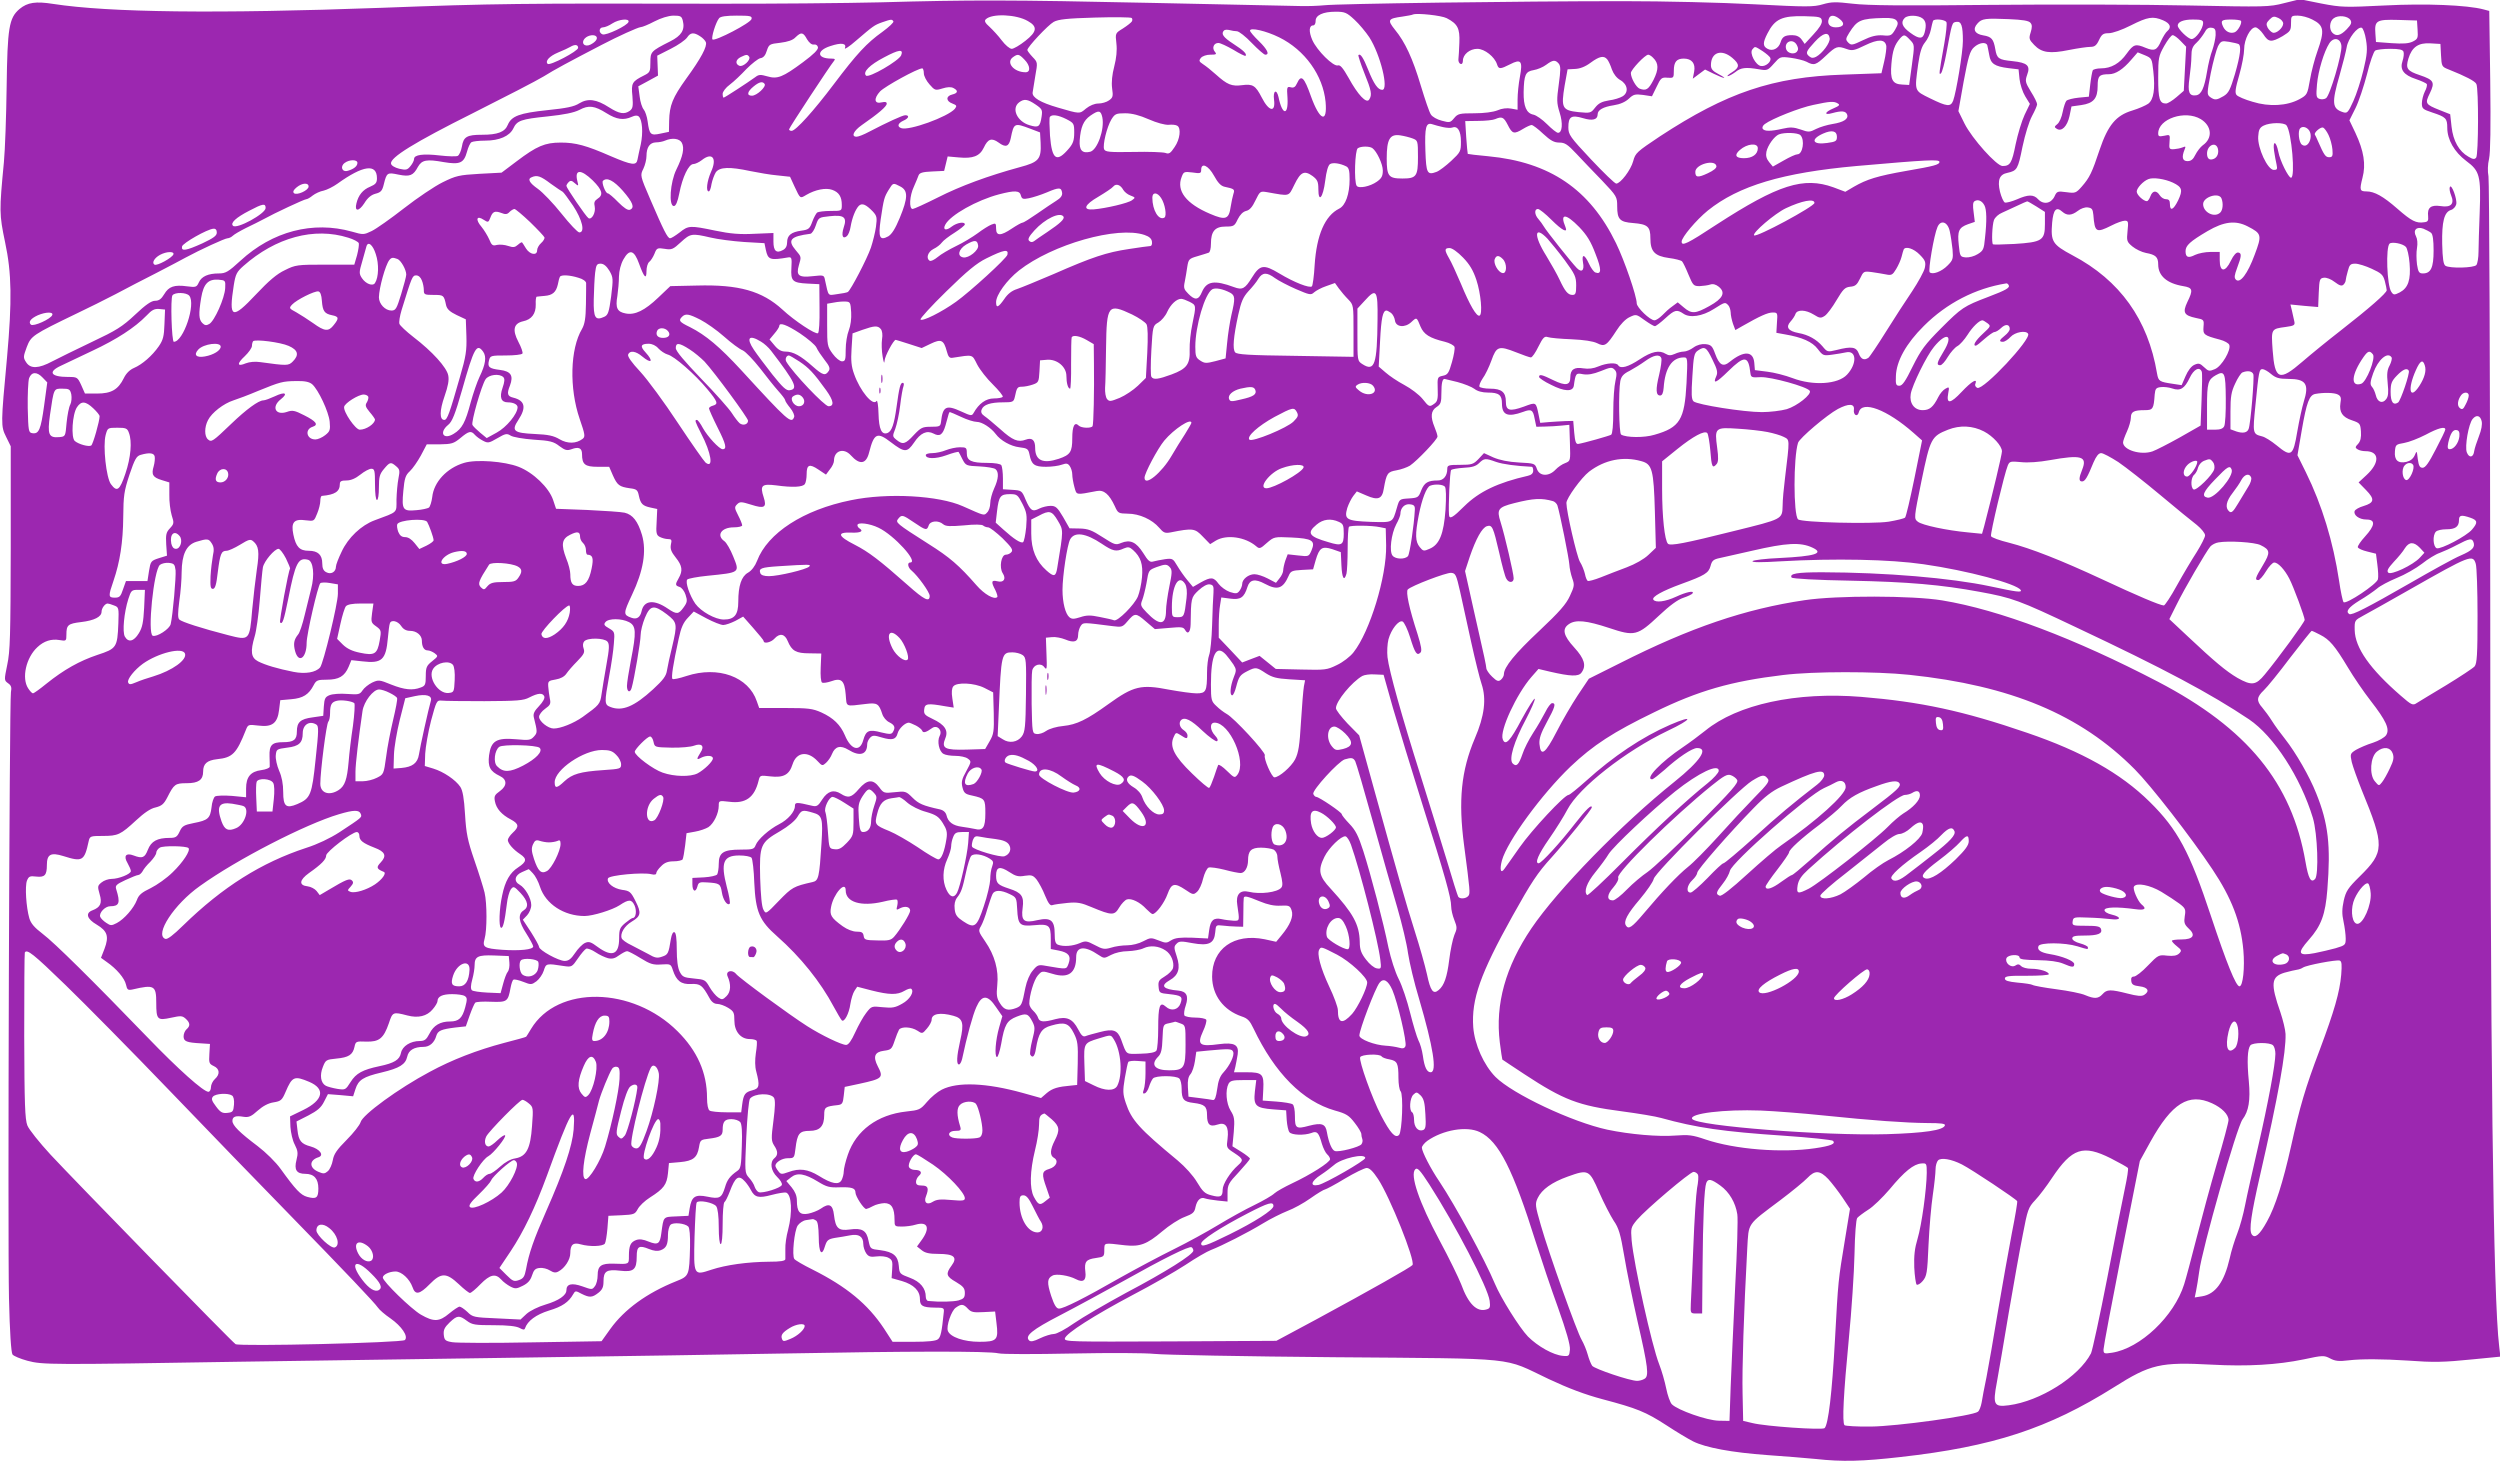 <?xml version="1.0" standalone="no"?>
<!DOCTYPE svg PUBLIC "-//W3C//DTD SVG 20010904//EN"
 "http://www.w3.org/TR/2001/REC-SVG-20010904/DTD/svg10.dtd">
<svg version="1.0" xmlns="http://www.w3.org/2000/svg"
 width="1280pt" height="748pt" viewBox="0 0 1280 748"
 preserveAspectRatio="xMidYMid meet">
<g transform="translate(0,748) scale(0.1,-0.1)"
fill="#9c27b0" stroke="none">
<path d="M4505 7468 c-165 -4 -559 -8 -875 -7 -956 2 -1104 1 -1677 -21 -845
-31 -1396 -24 -1681 20 -89 14 -131 8 -172 -26 -54 -46 -62 -96 -66 -399 -2
-148 -8 -322 -14 -385 -24 -251 -24 -266 6 -410 34 -159 36 -299 10 -590 -32
-342 -32 -352 -5 -406 l24 -49 0 -520 c-1 -449 -3 -531 -18 -599 -16 -78 -16
-79 4 -94 16 -11 20 -21 15 -46 -8 -48 -17 -2796 -10 -3103 4 -175 11 -278 18
-288 6 -8 40 -22 76 -32 79 -21 117 -21 1090 -5 399 6 1076 16 1505 22 429 6
1003 15 1275 20 631 12 1055 13 1102 1 20 -5 183 -5 377 -1 196 4 375 3 423
-2 46 -5 461 -13 923 -17 960 -8 854 2 1095 -112 100 -47 185 -79 275 -103
177 -47 220 -64 328 -134 50 -33 112 -70 136 -82 64 -32 199 -57 379 -70 86
-6 198 -15 249 -20 136 -15 239 -12 433 10 474 53 757 146 1093 357 188 119
238 130 501 116 182 -10 336 -1 471 27 98 21 104 21 135 5 26 -14 46 -16 94
-10 67 8 178 7 301 -1 136 -10 185 -9 334 6 l143 14 -6 51 c-31 249 -46 1490
-46 3865 -1 1147 -5 2104 -9 2127 -5 26 -4 61 3 90 7 33 9 161 6 402 l-5 355
-30 8 c-83 22 -295 31 -505 20 -204 -10 -221 -10 -325 10 l-109 22 -81 -20
c-77 -20 -96 -20 -490 -12 -225 5 -682 6 -1014 3 -450 -5 -630 -3 -705 6 -87
10 -108 10 -153 -3 -47 -14 -82 -14 -350 0 -170 9 -459 16 -673 16 -533 0
-1465 -13 -1530 -21 -30 -3 -84 -5 -120 -4 -36 1 -375 8 -755 16 -742 16 -935
16 -1400 3z m2430 -89 c24 -22 58 -63 76 -90 57 -89 101 -269 66 -269 -22 0
-43 30 -72 103 -25 62 -40 85 -50 75 -2 -2 11 -43 30 -91 37 -91 41 -113 25
-137 -14 -22 -58 25 -105 111 -29 51 -43 68 -55 64 -23 -7 -107 76 -131 130
-19 44 -17 75 5 75 7 0 12 10 12 22 -1 30 37 48 102 48 48 0 57 -4 97 -41z
m-1672 -7 c50 -28 47 -54 -13 -101 -29 -23 -60 -41 -70 -41 -10 0 -33 19 -51
43 -17 23 -46 54 -62 69 -24 21 -28 31 -20 39 31 31 157 26 216 -9z m2144 15
c56 -29 68 -52 65 -125 -1 -37 -4 -76 -5 -86 -1 -10 4 -21 11 -23 7 -3 12 4
12 16 0 32 35 61 74 61 37 0 89 -41 101 -80 8 -25 16 -25 67 1 56 29 65 17 50
-64 -7 -36 -12 -88 -12 -117 l0 -52 -33 6 c-21 4 -48 1 -70 -9 -23 -9 -68 -15
-119 -15 -75 0 -84 -2 -103 -25 -19 -23 -23 -24 -63 -13 -24 6 -49 20 -56 32
-8 11 -30 77 -51 146 -42 141 -81 225 -133 288 -40 50 -36 57 38 67 25 4 50 8
55 11 21 8 145 -5 172 -19z m-3911 -13 c12 -47 -7 -77 -65 -106 -99 -50 -101
-53 -101 -108 0 -46 -2 -51 -32 -66 -62 -31 -67 -39 -60 -106 4 -52 2 -63 -13
-75 -28 -20 -54 -16 -106 17 -65 42 -108 48 -153 21 -26 -17 -66 -25 -164 -35
-142 -15 -183 -30 -202 -75 -15 -37 -52 -51 -132 -51 -77 0 -95 -10 -103 -60
-4 -22 -13 -43 -21 -48 -7 -4 -49 -3 -92 2 -85 10 -132 4 -132 -18 0 -8 -8
-24 -18 -36 -16 -20 -23 -22 -58 -14 -23 6 -40 16 -42 26 -6 31 118 108 420
259 163 82 326 166 362 188 56 35 125 72 296 161 86 45 186 90 200 91 8 0 40
13 70 29 35 18 71 29 97 30 38 0 43 -3 49 -26z m352 9 c-3 -20 -188 -116 -200
-105 -8 8 17 89 34 109 7 9 38 13 90 13 70 0 79 -2 76 -17z m1947 -13 c-4 -6
-24 -22 -46 -36 -39 -24 -39 -24 -33 -77 4 -35 0 -74 -11 -117 -11 -42 -15
-81 -11 -112 6 -41 4 -48 -16 -62 -12 -9 -37 -16 -54 -16 -20 0 -44 -10 -64
-26 -33 -28 -30 -28 -143 5 -90 26 -133 52 -130 77 2 10 8 49 14 87 12 67 12
68 -14 95 -15 16 -27 32 -27 36 0 15 106 128 135 144 24 13 68 18 210 22 99 3
184 2 189 -2 4 -3 5 -11 1 -18z m3533 4 c2 -14 -13 -38 -43 -70 l-45 -49 -16
23 c-11 15 -27 22 -48 22 -38 0 -51 -8 -60 -38 -10 -31 -41 -46 -66 -32 -25
13 -25 31 -1 78 38 75 75 92 191 89 78 -2 85 -4 88 -23z m92 8 c29 -23 19 -42
-21 -42 -31 0 -46 19 -35 45 7 20 29 19 56 -3z m423 4 c18 -14 21 -35 11 -73
-9 -34 -28 -34 -73 -1 -42 30 -51 54 -29 76 16 16 69 15 91 -2z m1847 -26 c0
-23 -36 -54 -54 -47 -8 3 -20 15 -26 26 -8 17 -7 24 10 41 17 17 24 18 45 8
14 -6 25 -19 25 -28z m149 20 c60 -30 64 -56 26 -163 -14 -39 -31 -104 -38
-146 -13 -74 -14 -77 -54 -99 -63 -34 -154 -40 -240 -13 -39 11 -76 27 -82 35
-9 11 -6 33 14 102 14 49 25 108 25 132 0 51 32 112 58 112 9 0 27 -16 40 -35
27 -42 41 -43 99 -10 39 24 43 29 43 65 0 39 1 40 35 40 20 0 53 -9 74 -20z
m195 -2 c8 -14 5 -23 -19 -48 -31 -32 -53 -38 -73 -18 -18 18 -15 59 6 74 23
18 72 13 86 -8z m-2324 -3 c10 -12 8 -21 -7 -47 -18 -30 -23 -33 -63 -29 -32
2 -59 -4 -102 -25 -54 -26 -60 -27 -75 -12 -14 15 -14 19 5 50 41 65 57 73
178 76 35 1 56 -3 64 -13z m686 -12 c9 -10 9 -23 1 -49 -10 -31 -8 -37 18 -64
38 -40 80 -46 178 -26 45 9 94 16 110 16 21 0 31 7 44 35 14 30 22 35 50 35
19 0 68 17 113 40 87 44 113 48 165 26 37 -16 44 -36 22 -55 -8 -6 -22 -29
-32 -50 -21 -49 -35 -54 -79 -36 -52 22 -62 19 -97 -29 -36 -51 -80 -76 -132
-76 -20 0 -39 -5 -42 -10 -3 -6 -9 -38 -13 -73 l-7 -62 -52 -5 c-29 -3 -57
-10 -63 -16 -5 -5 -14 -31 -19 -57 -5 -27 -17 -54 -27 -62 -16 -13 -17 -16 -4
-24 25 -17 54 11 66 65 l10 49 50 7 c63 9 84 34 84 98 0 51 8 60 58 60 34 0
72 25 114 74 l33 38 37 -15 c35 -15 36 -17 43 -82 10 -91 2 -145 -26 -166 -13
-9 -49 -25 -82 -35 -83 -25 -124 -74 -167 -201 -39 -117 -51 -142 -91 -188
-30 -34 -34 -35 -79 -29 -45 6 -49 5 -61 -22 -18 -37 -57 -43 -84 -14 -23 25
-50 25 -109 -1 -26 -11 -53 -18 -61 -16 -7 3 -18 28 -25 55 -14 60 -3 89 38
97 50 11 54 19 77 133 14 66 34 130 49 158 14 26 26 53 26 60 0 8 -14 37 -32
65 -29 48 -30 54 -19 86 18 47 1 62 -75 70 -71 7 -80 13 -88 61 -9 52 -19 64
-62 71 -44 7 -56 32 -29 61 22 25 40 27 160 22 71 -3 103 -8 111 -19z m-7178
5 c-5 -19 -115 -71 -133 -64 -21 8 -19 36 3 36 9 0 31 9 47 20 34 22 89 27 83
8z m1356 3 c4 -5 -22 -29 -56 -54 -80 -57 -131 -112 -248 -267 -104 -138 -196
-240 -217 -240 -7 0 -13 3 -13 8 0 7 209 325 230 350 8 9 5 12 -14 12 -74 0
-77 41 -5 64 57 19 85 15 75 -11 -4 -8 22 8 56 38 89 76 93 80 135 95 46 16
50 16 57 5z m5392 -5 c3 -8 -2 -56 -11 -108 -28 -158 -29 -164 -17 -153 6 6
18 51 27 100 30 162 29 160 52 163 25 4 33 -20 33 -98 0 -57 -34 -263 -50
-306 -13 -32 -31 -30 -117 12 -83 41 -81 34 -62 175 9 62 18 91 35 112 13 15
26 44 30 65 4 20 9 40 11 45 7 13 63 7 69 -7z m1314 -3 c0 -30 -38 -83 -59
-83 -18 0 -71 52 -71 69 0 19 29 31 77 31 44 0 53 -3 53 -17z m193 11 c9 -9
-14 -52 -31 -59 -23 -9 -48 3 -60 29 -14 31 -8 36 43 36 23 0 44 -3 48 -6z
m905 -46 c3 -43 1 -48 -25 -61 -21 -10 -49 -12 -108 -8 l-80 6 -3 43 c-5 67 5
73 117 70 l96 -3 3 -47z m-1034 -28 c-1 -19 -9 -54 -17 -77 -9 -23 -21 -72
-27 -110 -14 -84 -29 -117 -56 -121 -36 -5 -44 17 -34 88 5 36 10 86 10 111 0
36 5 51 26 70 14 13 32 37 41 52 10 20 20 27 36 25 18 -2 22 -9 21 -38z m770
-24 c8 -48 6 -75 -13 -154 -13 -54 -36 -125 -52 -160 -26 -57 -31 -63 -51 -57
-58 18 -61 46 -19 191 16 56 32 120 36 142 7 45 56 107 77 100 7 -3 17 -30 22
-62z m-5781 44 c10 0 45 -27 76 -60 32 -33 63 -60 69 -60 24 0 11 27 -33 70
-25 24 -45 48 -45 53 0 18 82 -1 149 -34 132 -65 225 -195 238 -331 10 -112
-30 -96 -75 29 -35 99 -50 113 -71 67 -9 -20 -17 -25 -32 -21 -20 5 -21 2 -17
-55 5 -92 -27 -89 -46 5 -10 44 -29 33 -23 -13 9 -68 -26 -62 -63 11 -32 62
-46 70 -100 63 -54 -7 -76 2 -135 55 -22 20 -51 43 -65 52 -21 14 -23 18 -11
33 8 9 28 16 48 16 30 0 34 2 23 15 -16 19 -6 45 18 45 10 0 44 -16 77 -35 32
-20 60 -33 62 -31 9 9 -10 28 -63 62 -51 33 -64 51 -47 68 4 4 17 5 28 2 11
-3 28 -6 38 -6z m-2748 -26 c13 -8 26 -22 29 -30 8 -21 -25 -83 -100 -186 -71
-99 -86 -137 -88 -217 l-1 -56 -43 -9 c-51 -11 -57 -6 -66 62 -3 25 -13 53
-20 61 -8 9 -18 39 -21 67 l-7 52 50 27 51 28 -2 51 -2 51 69 35 c38 19 75 45
84 58 17 26 34 28 67 6z m547 -15 c11 -18 24 -29 35 -27 10 2 19 -4 21 -14 2
-12 -22 -36 -76 -76 -105 -78 -132 -88 -183 -73 -35 10 -44 10 -62 -4 -40 -29
-157 -105 -162 -105 -3 0 -5 9 -5 20 0 10 16 32 37 47 20 15 58 51 85 80 28
28 60 53 71 55 15 2 26 14 33 38 11 33 14 35 69 41 39 5 64 13 78 28 29 28 39
27 59 -10z m5236 5 c3 -23 -37 -77 -70 -95 -14 -7 -23 -7 -34 2 -21 17 -18 25
28 75 43 47 71 53 76 18z m-6314 8 c7 -11 -5 -27 -30 -40 -31 -16 -52 8 -29
32 17 17 50 21 59 8z m6726 -17 c23 -24 23 -24 9 -127 l-14 -103 -35 2 c-51 2
-63 25 -56 106 6 69 16 97 44 130 20 22 24 22 52 -8z m1385 -5 l28 -29 -6
-113 -6 -113 -37 -32 c-21 -18 -45 -33 -54 -33 -33 0 -40 22 -40 132 0 103 2
111 31 163 17 30 36 55 43 55 7 0 25 -13 41 -30z m-1507 -26 c1 -10 -3 -46
-11 -79 l-14 -60 -194 -7 c-363 -12 -598 -92 -940 -316 -118 -79 -126 -85
-137 -127 -12 -45 -65 -115 -87 -115 -7 0 -65 56 -129 124 -108 115 -116 127
-116 164 0 55 15 65 75 47 49 -15 75 -8 75 20 0 22 29 38 82 46 33 5 60 17 78
34 23 22 32 24 72 19 l46 -7 24 49 c21 45 26 49 56 46 31 -2 32 -1 32 36 0 45
14 62 51 62 41 0 61 -25 53 -67 l-7 -36 32 24 31 23 45 -22 c56 -27 74 -28 23
-1 -29 15 -38 26 -38 45 0 66 53 85 109 38 39 -33 39 -49 -1 -74 -18 -11 -28
-20 -22 -20 6 0 24 10 39 21 28 23 53 26 122 14 40 -7 44 -6 75 29 32 36 33
37 87 30 29 -4 66 -13 80 -20 39 -21 48 -18 100 31 52 49 59 51 106 34 28 -10
39 -8 94 19 68 33 103 32 109 -4z m2330 1 c4 -42 -59 -256 -79 -268 -9 -6 -24
-7 -34 -3 -16 6 -17 15 -12 74 6 69 36 168 63 210 22 34 58 27 62 -13z m-2788
4 c8 -15 8 -24 0 -34 -13 -15 -46 -9 -54 11 -15 40 34 61 54 23z m2262 5 c14
-9 9 -56 -19 -153 -24 -80 -32 -97 -58 -113 -36 -21 -45 -22 -69 -5 -17 13
-17 18 3 122 12 59 29 121 37 138 15 27 19 29 56 23 23 -4 45 -9 50 -12z
m-1287 -6 c2 -7 6 -30 10 -50 7 -44 27 -58 99 -67 l51 -6 5 -50 c3 -27 16 -67
29 -88 l24 -39 -27 -56 c-15 -32 -35 -99 -46 -151 -19 -96 -28 -111 -67 -111
-30 0 -156 140 -195 218 l-31 63 27 152 c24 128 32 156 53 175 26 24 61 29 68
10z m2323 -51 c3 -57 4 -59 40 -73 85 -34 134 -59 141 -74 12 -23 11 -363 -1
-377 -8 -10 -17 -9 -40 5 -48 27 -78 81 -86 153 l-7 64 -53 21 c-75 30 -77 34
-51 87 27 56 20 68 -51 92 -66 22 -74 34 -59 85 18 59 51 82 113 78 l51 -3 3
-58z m-9538 38 c0 -17 -145 -93 -156 -82 -14 14 8 39 53 58 27 11 55 24 63 29
23 14 40 12 40 -5z m6065 -17 c19 -13 37 -28 39 -35 7 -18 -23 -45 -48 -41
-27 4 -60 66 -44 85 14 17 12 17 53 -9z m-4411 -21 c-11 -28 -166 -118 -180
-104 -18 18 19 55 92 93 77 41 101 44 88 11z m7692 18 c3 -8 1 -29 -5 -47 -15
-44 5 -72 69 -93 27 -9 52 -21 55 -25 3 -5 -1 -23 -10 -39 -8 -17 -15 -43 -15
-60 0 -27 5 -31 53 -47 70 -23 77 -30 77 -78 0 -61 36 -124 97 -170 69 -51 76
-75 69 -264 -3 -81 -6 -171 -6 -201 0 -30 -5 -60 -11 -68 -13 -15 -135 -18
-158 -4 -11 7 -15 36 -17 113 -2 113 10 162 45 173 12 3 24 17 27 29 6 25 -25
109 -33 88 -3 -7 0 -26 7 -43 18 -43 -1 -63 -55 -54 -49 7 -68 -8 -63 -52 2
-23 -1 -29 -21 -31 -40 -6 -64 6 -136 69 -73 64 -118 89 -159 89 -34 0 -36 7
-20 70 18 68 7 137 -36 229 l-31 65 31 62 c17 34 43 113 59 174 15 62 34 116
42 121 8 5 42 9 77 9 46 0 64 -4 68 -15z m-8470 -26 c9 -16 -31 -53 -50 -46
-23 9 -20 32 7 45 29 14 34 14 43 1z m1409 -14 c30 -30 33 -65 6 -65 -60 0
-102 50 -65 77 25 18 31 17 59 -12z m3219 9 c29 -28 29 -59 2 -113 -26 -50
-38 -57 -71 -45 -18 7 -45 55 -45 80 0 17 73 94 89 94 5 0 17 -7 25 -16z
m-235 -8 c6 -7 17 -30 24 -52 9 -24 25 -44 43 -54 38 -22 44 -63 12 -83 -13
-8 -44 -18 -70 -21 -36 -6 -53 -14 -71 -37 -22 -28 -24 -29 -86 -23 -83 9 -89
22 -70 136 l15 83 38 2 c25 1 52 11 80 32 45 33 68 38 85 17z m-248 -22 c10
-13 10 -32 0 -105 -11 -79 -11 -96 4 -144 18 -56 14 -105 -8 -105 -7 0 -32 20
-56 44 -24 24 -55 46 -70 49 -36 7 -51 43 -50 115 2 89 9 106 51 113 19 3 48
15 64 27 35 26 47 27 65 6z m-3251 -49 c0 -14 13 -39 29 -57 27 -31 30 -32 66
-21 26 8 44 9 57 2 25 -13 23 -26 -7 -33 -33 -8 -32 -34 1 -46 23 -9 24 -12
13 -27 -35 -41 -236 -114 -275 -99 -22 8 -17 25 11 38 28 12 33 28 10 28 -14
0 -94 -37 -186 -85 -26 -14 -54 -25 -63 -25 -30 0 -16 30 27 60 85 59 127 95
127 109 0 9 -7 11 -25 7 -39 -10 -43 19 -9 56 25 26 192 118 216 118 4 0 8
-11 8 -25z m-815 -55 c9 -14 -40 -60 -65 -60 -28 0 -25 20 8 47 29 24 47 28
57 13z m1387 -105 c34 -23 36 -28 31 -62 -8 -53 -16 -58 -62 -44 -64 19 -94
86 -53 117 25 19 43 17 84 -11z m4108 5 c12 -7 7 -12 -23 -25 -46 -19 -50 -37
-5 -24 47 13 68 11 75 -7 9 -23 -18 -40 -75 -49 -25 -4 -63 -15 -83 -25 -33
-17 -39 -18 -80 -3 -35 12 -53 13 -92 4 -61 -14 -94 -14 -102 0 -4 6 1 17 11
24 36 27 179 84 249 98 84 18 105 20 125 7z m-6304 -50 c51 -32 87 -37 129
-18 17 8 29 8 36 1 18 -18 22 -83 10 -141 -7 -31 -15 -67 -17 -79 -6 -32 -28
-29 -136 17 -128 56 -181 70 -257 70 -81 0 -123 -18 -226 -96 l-77 -58 -114
-6 c-104 -6 -120 -10 -187 -43 -41 -20 -130 -80 -198 -133 -68 -53 -143 -106
-166 -117 -40 -19 -43 -20 -101 -3 -200 56 -407 2 -571 -149 -62 -57 -76 -65
-110 -65 -55 0 -89 -15 -103 -46 -11 -24 -15 -26 -60 -20 -66 9 -94 -1 -117
-40 -15 -25 -27 -34 -47 -34 -19 0 -48 -20 -102 -71 -66 -62 -97 -81 -222
-140 -80 -38 -171 -83 -202 -99 -71 -38 -112 -39 -134 -5 -16 24 -15 29 3 78
22 57 28 62 258 173 55 26 143 70 195 97 52 28 147 77 210 109 63 33 131 68
150 79 74 40 202 99 215 99 7 0 20 6 27 13 7 7 38 25 68 40 30 14 71 35 90 45
54 30 208 102 218 102 5 0 20 8 33 19 13 10 38 22 56 25 17 4 49 20 70 35 132
95 203 105 203 28 0 -23 -7 -31 -35 -43 -37 -15 -60 -43 -70 -85 -11 -43 12
-43 40 0 17 28 35 43 57 49 28 7 35 15 43 48 15 61 18 62 75 50 59 -12 76 -5
100 40 20 35 44 40 132 24 83 -14 103 -5 119 53 6 23 16 45 23 49 6 4 38 8 71
8 71 0 124 23 143 62 19 41 40 48 176 62 85 9 134 19 162 33 48 26 78 22 140
-17z m2538 -21 c12 -61 -25 -166 -62 -176 -41 -10 -57 8 -54 58 5 68 19 102
55 127 42 29 53 28 61 -9z m238 -10 c41 -18 82 -29 101 -28 18 2 38 0 45 -5
20 -12 14 -69 -14 -109 -21 -32 -29 -37 -47 -30 -12 4 -86 7 -165 5 -123 -2
-143 0 -149 14 -8 22 14 113 37 152 18 29 24 32 71 32 35 0 73 -10 121 -31z
m-422 1 c38 -20 40 -22 40 -69 0 -39 -6 -56 -26 -80 -64 -76 -88 -60 -98 64
-3 48 -4 91 -1 96 10 15 43 10 85 -11z m5808 0 c57 -35 62 -98 10 -134 -12 -9
-29 -31 -38 -49 -11 -23 -22 -32 -40 -32 -26 0 -31 20 -15 59 7 17 6 18 -11
11 -10 -4 -30 -8 -44 -9 -23 -1 -25 2 -22 37 3 38 3 39 -27 32 -26 -5 -31 -4
-31 12 0 75 138 121 218 73z m-3548 -30 c23 -46 32 -48 78 -20 18 11 38 20 44
20 6 0 33 -20 59 -45 38 -35 56 -45 83 -45 28 0 42 -9 87 -57 30 -32 89 -94
132 -138 75 -79 77 -83 77 -131 0 -67 13 -81 82 -86 74 -6 88 -18 88 -78 0
-68 22 -91 95 -101 32 -4 62 -12 67 -17 5 -5 20 -36 33 -68 23 -55 26 -59 57
-59 18 1 42 4 54 8 14 5 29 1 44 -11 37 -30 21 -61 -48 -99 -72 -40 -91 -41
-131 -7 l-31 26 -27 -20 c-16 -11 -39 -32 -52 -46 -14 -14 -32 -26 -40 -26
-23 0 -91 66 -91 87 0 37 -63 220 -106 308 -134 276 -339 415 -654 445 -57 5
-104 11 -105 12 -1 2 -5 40 -8 86 l-5 82 66 1 c37 0 76 4 87 9 35 15 44 11 65
-30z m-331 -11 c18 -4 40 -5 47 -2 27 10 44 -17 44 -72 0 -50 -2 -54 -50 -99
-27 -25 -61 -51 -75 -56 -48 -18 -53 -7 -57 108 -4 122 3 146 35 136 12 -4 37
-11 56 -15z m4318 9 c26 -34 46 -268 23 -268 -13 0 -57 88 -65 133 -11 55 -29
60 -22 6 4 -24 9 -56 13 -71 5 -24 3 -28 -14 -28 -32 0 -84 113 -80 171 2 35
8 46 28 56 32 16 105 17 117 1z m-6432 -17 l50 -19 3 -53 c4 -84 -9 -99 -107
-125 -161 -44 -303 -96 -419 -155 -64 -32 -123 -59 -129 -59 -20 0 -16 68 6
114 10 23 21 49 24 58 5 13 20 18 69 20 l62 3 9 37 9 37 56 -5 c73 -7 108 6
129 50 21 45 40 52 76 26 36 -27 53 -21 62 22 16 79 18 80 100 49z m6543 -3
c31 -31 0 -105 -33 -78 -15 12 -21 71 -8 83 10 11 28 8 41 -5z m104 -29 c9
-18 18 -52 20 -74 3 -34 0 -40 -17 -40 -18 0 -26 11 -56 80 -7 17 -15 33 -17
36 -5 10 29 40 42 36 6 -2 19 -19 28 -38z m-2517 -9 c0 -22 -5 -26 -50 -32
-75 -11 -88 18 -21 48 45 20 71 14 71 -16z m-187 8 c24 -24 12 -98 -15 -98 -9
0 -40 -14 -71 -32 l-55 -31 -19 23 c-14 17 -18 33 -14 53 7 33 40 79 64 89 28
11 97 9 110 -4z m-1985 -17 c26 -10 27 -12 27 -95 0 -99 -8 -110 -80 -110 -71
0 -80 12 -80 103 0 98 16 126 69 118 20 -3 48 -10 64 -16z m-3742 -22 c14 -27
6 -68 -28 -137 -32 -65 -40 -187 -13 -187 10 0 19 20 28 65 16 83 48 150 72
150 9 0 29 9 43 20 54 43 80 10 47 -61 -20 -46 -27 -99 -11 -99 5 0 11 17 14
38 4 20 14 47 22 60 20 27 70 29 177 6 40 -8 102 -19 138 -22 l65 -7 23 -50
c30 -64 28 -62 60 -43 46 27 100 38 133 26 34 -12 49 -35 49 -77 0 -31 0 -31
-57 -31 -32 0 -63 -4 -69 -8 -5 -4 -17 -25 -25 -47 -13 -36 -19 -41 -56 -46
-52 -7 -73 -24 -73 -60 0 -18 -7 -32 -21 -39 -34 -19 -49 -5 -49 43 l0 44 -97
-4 c-74 -4 -123 0 -200 16 -130 27 -138 27 -183 -9 -21 -16 -43 -30 -49 -30
-13 0 -33 40 -101 198 -53 123 -53 124 -36 158 9 19 16 48 16 65 0 45 17 69
48 70 15 0 36 4 47 9 37 16 74 11 86 -11z m5509 -28 c0 -31 -28 -51 -71 -51
-43 0 -51 16 -21 42 37 33 92 38 92 9z m2355 0 c7 -23 -2 -48 -22 -55 -21 -8
-33 2 -33 28 0 41 43 63 55 27z m-4329 1 c23 -16 54 -82 54 -115 0 -28 -6 -40
-30 -57 -35 -25 -94 -37 -104 -21 -14 22 -9 183 6 192 16 11 59 11 74 1z
m-5196 -76 c0 -16 -17 -31 -48 -40 -30 -10 -43 21 -17 40 24 18 65 18 65 0z
m8100 5 c0 -14 -25 -21 -170 -46 -148 -26 -202 -43 -268 -81 l-44 -26 -61 23
c-153 55 -282 14 -597 -190 -152 -100 -180 -113 -180 -88 0 22 75 111 134 159
158 127 383 194 761 228 365 32 425 35 425 21z m-3037 -23 c13 -7 17 -21 17
-66 0 -76 -21 -134 -53 -150 -73 -36 -116 -135 -126 -289 -3 -56 -10 -105 -14
-109 -11 -11 -91 20 -167 66 -80 48 -99 45 -140 -21 -36 -58 -49 -65 -92 -49
-100 37 -140 31 -164 -25 -17 -42 -36 -44 -70 -9 -22 22 -25 30 -18 62 4 20
10 55 13 77 6 37 9 41 51 53 25 8 51 15 58 18 7 2 12 21 12 46 0 64 21 88 75
88 42 0 46 3 62 37 12 24 27 39 43 43 18 4 32 20 48 54 23 47 24 48 60 42 119
-21 108 -24 139 38 32 66 51 75 93 45 25 -19 30 -29 30 -67 0 -73 24 -45 35
42 6 49 15 80 25 86 15 9 51 4 83 -12z m1895 2 c2 -10 -14 -23 -44 -37 -51
-24 -64 -22 -64 7 0 39 101 66 108 30z m-2572 -50 c19 -35 35 -52 53 -56 51
-11 54 -13 46 -37 -4 -12 -10 -42 -14 -66 -9 -64 -26 -70 -105 -36 -123 52
-174 118 -146 189 10 27 13 28 55 23 40 -6 45 -5 45 13 0 40 37 23 66 -30z
m-3181 -24 c49 -49 56 -74 24 -94 -15 -10 -19 -19 -14 -40 6 -30 -15 -69 -32
-59 -13 8 -113 155 -113 165 0 5 5 13 12 20 9 9 16 8 31 -6 19 -16 20 -16 13
11 -15 61 18 62 79 3z m-216 -16 c30 -21 57 -40 62 -42 4 -2 28 -34 53 -71 47
-71 63 -137 32 -137 -8 0 -49 43 -91 96 -42 53 -97 110 -121 127 -44 31 -55
51 -31 60 27 12 46 5 96 -33z m8306 5 c48 -23 52 -38 27 -91 -24 -49 -42 -57
-42 -19 0 18 -5 25 -20 25 -11 0 -25 9 -32 20 -17 27 -37 25 -48 -5 -5 -14
-13 -25 -18 -25 -17 0 -52 32 -52 49 0 18 33 54 60 64 24 10 84 1 125 -18z
m-7936 -42 c52 -60 62 -87 36 -97 -11 -4 -31 10 -60 39 -24 25 -48 45 -53 45
-12 0 -33 56 -25 64 20 20 55 2 102 -51z m-1609 22 c0 -20 -61 -47 -75 -34 -7
7 -2 17 14 30 28 23 61 25 61 4z m3030 0 c40 -21 39 -58 -3 -160 -23 -56 -41
-84 -59 -95 -44 -24 -52 -6 -39 86 16 107 18 114 41 152 23 37 22 37 60 17z
m1141 -17 c6 -10 22 -24 37 -29 26 -10 26 -11 8 -24 -19 -15 -135 -42 -196
-47 -59 -5 -49 23 24 65 35 21 70 44 76 52 14 17 37 9 51 -17z m-313 -15 c2
-14 -7 -27 -30 -41 -18 -11 -62 -41 -98 -66 -36 -25 -69 -46 -75 -46 -5 0 -30
-14 -54 -30 -58 -39 -81 -39 -81 0 0 27 -2 29 -24 20 -13 -5 -45 -25 -70 -44
-26 -19 -75 -49 -111 -66 -35 -17 -78 -42 -94 -56 -17 -14 -35 -23 -41 -19
-20 12 -10 45 19 60 17 8 36 23 43 33 7 10 37 33 66 51 28 18 52 37 52 42 0
16 -41 9 -67 -11 -29 -23 -48 -18 -33 10 26 49 161 125 275 155 81 21 106 20
112 -6 5 -18 11 -20 41 -14 20 4 61 17 92 30 63 27 74 26 78 -2z m507 -27 c20
-30 30 -91 17 -100 -29 -17 -62 37 -62 102 0 29 25 29 45 -2z m5429 -2 c10
-25 7 -59 -6 -72 -29 -29 -88 0 -88 43 0 37 81 62 94 29z m-2084 -23 c0 -18
-297 -178 -309 -166 -11 12 106 112 163 139 81 38 146 51 146 27z m870 -12
c12 -21 13 -80 3 -169 -5 -56 -9 -64 -37 -81 -17 -11 -44 -18 -61 -17 -29 3
-30 5 -36 63 -8 72 0 90 47 107 l35 12 -6 49 c-5 35 -4 52 5 57 17 11 38 2 50
-21z m266 -6 l44 -28 0 -62 c0 -84 -14 -93 -156 -102 -58 -3 -107 -4 -110 -2
-8 8 -4 100 5 124 5 14 24 31 42 38 17 8 52 24 78 36 25 12 48 22 50 22 2 1
23 -11 47 -26z m-9066 -8 c0 -29 -148 -110 -167 -91 -15 14 15 42 83 77 70 37
84 39 84 14z m3109 -18 c21 -23 22 -31 16 -78 -4 -29 -16 -77 -26 -107 -20
-58 -103 -217 -118 -227 -5 -3 -30 -8 -55 -11 -49 -7 -43 -14 -62 72 -5 26 -6
26 -63 20 -71 -8 -86 3 -71 55 13 45 14 43 -16 78 -44 52 -27 71 75 84 8 1 21
21 28 43 14 41 15 41 71 47 73 8 90 -5 72 -57 -13 -41 -6 -63 16 -45 7 6 16
27 19 48 8 47 25 89 42 107 17 16 36 8 72 -29z m6249 -17 c7 -90 14 -94 92
-55 27 14 58 25 69 25 18 0 19 -5 14 -53 -5 -50 -4 -55 25 -79 17 -14 48 -29
69 -33 50 -9 63 -21 63 -59 0 -58 44 -97 128 -111 49 -8 52 -19 21 -82 -25
-53 -17 -68 44 -81 41 -8 42 -9 39 -45 -3 -40 1 -44 84 -66 23 -6 45 -18 48
-27 10 -26 -39 -110 -74 -124 -28 -12 -33 -11 -55 10 -21 20 -28 22 -50 12
-16 -7 -33 -30 -45 -58 l-20 -46 -46 7 c-68 10 -73 13 -80 53 -46 276 -190
477 -433 605 -103 55 -112 70 -104 167 6 67 21 84 52 56 24 -21 47 -20 79 4
15 12 37 20 51 18 22 -3 26 -9 29 -38z m-8004 -37 c39 -38 72 -73 74 -79 1 -5
-6 -19 -18 -29 -11 -10 -20 -26 -20 -37 0 -28 -37 -22 -57 10 -9 15 -18 29
-20 31 -2 2 -11 -3 -21 -12 -16 -14 -24 -15 -51 -6 -17 6 -43 8 -57 5 -21 -6
-27 -2 -39 28 -8 18 -26 48 -40 65 -32 37 -25 60 11 36 23 -15 25 -14 34 9 12
33 23 38 56 26 22 -9 31 -8 43 5 8 8 20 15 25 15 5 0 41 -30 80 -67z m5229 12
c55 -55 86 -71 72 -37 -30 71 1 71 71 -1 39 -41 59 -73 83 -137 32 -81 31
-107 -1 -95 -9 4 -23 24 -33 46 -22 48 -38 51 -30 5 8 -41 -7 -54 -32 -28 -28
29 -157 191 -169 213 -6 10 -18 27 -27 37 -21 23 -22 52 -3 52 8 0 39 -25 69
-55z m-2498 16 c7 -12 -16 -34 -83 -79 -30 -20 -61 -41 -68 -47 -9 -6 -17 -6
-25 2 -8 8 -1 22 27 53 54 60 132 97 149 71z m4538 -76 c5 -22 11 -64 14 -92
4 -48 2 -55 -25 -82 -31 -32 -78 -49 -92 -35 -9 9 22 192 40 232 17 39 53 26
63 -23z m1525 26 c72 -37 74 -44 36 -145 -36 -98 -75 -149 -96 -128 -10 10 -8
22 6 60 23 61 24 76 6 79 -10 2 -24 -13 -38 -42 -29 -61 -57 -59 -57 3 l0 42
-48 0 c-26 0 -61 -7 -78 -15 -35 -18 -49 -13 -49 19 0 29 23 50 113 103 84 49
143 56 205 24z m939 -33 c9 -7 13 -38 13 -91 0 -88 -14 -117 -55 -117 -19 0
-24 7 -30 46 -3 25 -4 63 0 84 4 23 2 47 -5 60 -17 32 3 52 38 39 14 -6 32
-15 39 -21z m-11337 1 c0 -16 -17 -28 -74 -55 -84 -38 -109 -42 -104 -16 3 17
129 89 161 91 11 1 17 -6 17 -20z m673 -26 c27 -8 51 -21 54 -28 2 -8 -2 -35
-9 -62 l-14 -48 -149 0 c-143 0 -152 -1 -206 -28 -41 -19 -83 -55 -147 -123
-125 -133 -142 -126 -115 46 9 56 15 68 49 98 166 147 363 200 537 145z m4077
14 c24 -8 36 -19 38 -34 2 -14 -2 -23 -10 -23 -7 0 -56 -7 -108 -15 -114 -17
-187 -41 -385 -128 -82 -35 -167 -70 -188 -77 -26 -8 -48 -25 -65 -51 -31 -44
-42 -48 -42 -16 0 37 54 112 117 162 171 134 505 229 643 182z m2063 -19 c16
-18 57 -68 89 -111 52 -71 58 -84 58 -128 0 -41 -3 -49 -19 -49 -23 0 -38 18
-66 78 -12 26 -43 81 -68 122 -66 105 -62 159 6 88z m-4286 6 c37 -9 115 -19
173 -23 l104 -6 7 -34 c11 -51 21 -55 114 -39 18 3 20 -2 17 -53 -4 -68 5 -77
83 -81 l60 -3 1 -123 c1 -67 -2 -125 -8 -128 -12 -8 -121 64 -182 121 -104 95
-223 129 -438 123 l-136 -3 -61 -58 c-70 -67 -120 -91 -167 -82 -44 8 -54 28
-43 90 4 28 8 72 8 99 1 30 9 63 23 88 31 55 55 48 80 -22 26 -72 38 -83 38
-38 0 19 6 41 14 47 8 6 20 25 27 42 11 29 15 31 52 25 36 -6 43 -3 83 34 49
45 56 46 151 24z m1371 -41 c4 -24 -48 -66 -76 -61 -33 6 -25 42 15 66 44 25
57 24 61 -5z m7310 -7 c7 -7 16 -45 19 -84 7 -85 -7 -126 -50 -149 -28 -14
-32 -14 -43 2 -23 31 -30 231 -9 248 13 10 67 0 83 -17z m-10394 -37 c17 -50
15 -119 -4 -148 -11 -18 -47 -5 -67 25 -15 23 -15 30 2 87 9 34 19 68 21 75 8
29 33 9 48 -39z m5567 -18 c34 -35 52 -66 68 -114 23 -69 33 -178 16 -183 -15
-6 -50 54 -95 163 -23 54 -50 113 -61 131 -24 42 -24 52 3 52 13 0 41 -20 69
-49z m2338 15 c29 -29 32 -39 26 -68 -4 -18 -33 -71 -64 -118 -32 -47 -93
-141 -136 -210 -43 -69 -83 -128 -89 -132 -22 -15 -38 -7 -49 22 -13 34 -36
38 -114 18 -46 -11 -47 -11 -72 19 -30 35 -72 59 -123 68 -53 10 -66 30 -41
58 11 12 23 30 26 40 9 23 52 22 94 -4 30 -19 36 -19 56 -6 12 8 39 44 60 80
34 57 43 66 70 69 26 2 35 10 50 41 18 38 19 39 60 34 23 -3 56 -9 73 -12 28
-6 34 -3 52 27 11 18 24 47 28 63 4 17 9 33 11 38 10 18 52 4 82 -27z m-4671
0 c-4 -19 -193 -191 -263 -241 -74 -53 -172 -102 -182 -91 -4 4 55 69 132 144
107 105 156 145 205 169 91 45 115 49 108 19z m-4270 2 c-6 -18 -85 -61 -97
-53 -15 9 -1 34 28 50 33 18 74 19 69 3z m6806 -24 c23 -22 22 -77 -1 -72 -23
4 -48 50 -40 71 8 21 21 21 41 1z m-5659 0 c18 -7 45 -55 45 -80 0 -9 -12 -54
-26 -100 -23 -75 -28 -84 -50 -84 -32 0 -64 34 -64 68 1 48 33 164 53 190 11
14 18 15 42 6z m1085 -60 c20 -35 20 -41 9 -132 -11 -82 -16 -95 -35 -104 -46
-21 -56 -6 -54 89 1 49 4 109 7 136 5 41 9 47 28 47 16 0 30 -12 45 -36z
m9023 10 c48 -22 58 -30 67 -62 5 -20 10 -42 10 -48 0 -14 -89 -92 -239 -209
-62 -48 -149 -119 -193 -157 -118 -102 -141 -93 -152 58 -8 111 -8 110 67 120
43 6 48 9 44 28 -3 12 -8 36 -12 54 l-8 33 71 -7 71 -6 3 73 c3 69 5 74 26 77
13 2 37 -7 56 -22 25 -19 36 -22 45 -13 6 6 11 16 11 22 0 5 5 27 11 48 8 32
14 37 38 37 16 0 54 -12 84 -26z m-5615 -48 c18 -13 66 -38 107 -56 70 -30 77
-32 93 -17 10 9 38 24 62 32 l45 16 20 -28 c11 -15 32 -40 48 -56 27 -28 27
-30 27 -161 l0 -133 -297 5 c-241 3 -300 7 -309 18 -14 17 -9 78 16 193 15 68
25 90 52 120 19 20 42 48 51 64 21 33 43 34 85 3z m-4368 -12 c6 -14 10 -36
10 -50 0 -22 4 -24 50 -24 52 0 53 -1 64 -53 5 -20 19 -33 54 -50 l47 -22 3
-86 c2 -73 -2 -103 -33 -209 -53 -186 -65 -220 -80 -220 -25 0 -25 47 1 121
18 52 24 83 19 107 -8 41 -81 122 -179 197 -36 28 -68 58 -71 67 -3 9 2 40 11
70 53 171 55 178 75 178 12 0 23 -10 29 -26z m801 14 c23 -6 39 -18 40 -27 0
-9 0 -58 -1 -109 -1 -71 -6 -101 -20 -126 -61 -102 -66 -304 -12 -461 28 -81
29 -91 15 -102 -33 -25 -77 -26 -118 -2 -30 18 -58 24 -127 27 -109 5 -121 16
-84 72 42 64 34 99 -26 114 -30 7 -34 20 -17 62 19 51 5 73 -51 80 -57 7 -65
15 -56 50 6 23 10 24 86 24 43 0 81 4 85 10 3 5 -6 32 -21 60 -32 61 -24 94
24 105 44 9 66 39 65 86 -1 21 1 39 5 40 4 1 22 2 40 4 41 3 59 19 68 58 3 18
8 35 11 40 6 11 50 9 94 -5z m-1808 -53 c-2 -50 -55 -170 -82 -184 -15 -9 -23
-7 -35 5 -18 18 -20 45 -6 129 12 72 36 97 89 93 35 -3 36 -4 34 -43z m9131
16 c9 -14 -12 -26 -104 -61 -126 -48 -136 -55 -241 -160 -84 -84 -104 -112
-146 -196 -37 -76 -53 -99 -68 -99 -17 0 -20 6 -18 49 2 77 53 168 143 257
117 117 265 193 422 218 4 1 9 -3 12 -8z m-3985 -40 c25 -14 26 -29 6 -113 -8
-35 -18 -99 -22 -143 l-8 -80 -52 -14 c-47 -12 -55 -12 -78 3 -22 14 -25 24
-25 71 0 106 49 272 87 294 17 9 54 2 92 -18z m-4651 -41 c4 -53 13 -66 52
-74 35 -7 37 -15 9 -50 -27 -35 -47 -33 -105 9 -27 19 -66 44 -87 56 -37 20
-38 21 -22 39 23 25 115 71 135 68 10 -2 16 -18 18 -48z m-679 26 c35 -42 -30
-236 -79 -236 -11 0 -18 223 -7 238 13 17 72 15 86 -2z m6084 -121 c-2 -232
-15 -270 -78 -229 -25 16 -25 18 -25 150 l0 134 37 40 c60 67 68 56 66 -95z
m-963 90 c35 -18 35 -17 15 -114 -9 -41 -15 -100 -14 -131 3 -74 -14 -98 -92
-127 -68 -25 -94 -29 -104 -12 -4 5 -4 67 0 136 7 124 8 126 36 142 15 9 36
33 45 54 18 39 48 67 72 67 7 0 26 -7 42 -15z m-1732 -54 c2 -32 -3 -69 -12
-92 -9 -22 -16 -66 -16 -99 0 -52 -2 -60 -19 -60 -11 0 -32 17 -48 39 -27 37
-28 43 -28 147 l0 109 35 6 c19 4 46 6 60 5 23 -1 25 -5 28 -55z m4490 37 c7
-7 12 -23 13 -37 0 -15 6 -41 12 -59 l12 -32 35 20 c91 52 131 70 156 70 25 0
26 -2 22 -52 l-3 -52 44 -8 c88 -15 140 -38 168 -75 26 -34 29 -35 73 -29 25
3 57 9 72 12 54 12 57 -58 5 -114 -46 -50 -174 -58 -279 -18 -37 14 -95 29
-130 33 l-63 8 -3 37 c-5 61 -53 64 -125 6 -35 -29 -54 -18 -76 42 -14 39 -21
45 -49 48 -20 2 -43 -4 -61 -17 -16 -12 -38 -21 -50 -21 -11 0 -32 -5 -46 -12
-21 -9 -31 -9 -46 0 -33 21 -72 13 -134 -28 -59 -39 -98 -50 -110 -30 -9 15
-58 12 -101 -6 -25 -11 -51 -14 -77 -10 -47 8 -67 -6 -67 -46 0 -41 -24 -45
-86 -15 -59 29 -74 33 -74 17 0 -5 27 -24 61 -40 68 -35 112 -37 117 -5 9 65
11 66 47 59 25 -4 51 0 91 16 49 20 57 21 70 8 12 -12 13 -23 5 -59 -6 -24
-11 -94 -11 -156 0 -70 -4 -114 -11 -119 -11 -6 -141 -43 -169 -47 -11 -1 -16
12 -20 58 l-5 60 -40 -1 c-22 -1 -60 -3 -84 -5 l-45 -4 -8 40 c-14 68 -12 67
-76 43 -73 -26 -92 -21 -92 26 0 48 -22 66 -80 66 -27 0 -52 5 -55 10 -3 6 4
24 16 42 13 17 33 59 45 92 26 74 38 77 127 42 35 -14 69 -26 75 -26 7 0 24
25 39 56 23 46 31 54 48 48 11 -4 65 -9 120 -11 66 -3 111 -10 132 -20 39 -20
49 -13 99 64 20 32 47 60 67 69 33 16 35 16 77 -15 24 -17 47 -31 53 -31 5 0
29 18 53 40 48 44 59 47 93 24 33 -23 96 -14 156 24 57 36 57 36 73 20z
m-8006 -98 c-2 -62 -7 -81 -29 -113 -34 -49 -85 -93 -127 -111 -21 -9 -40 -27
-52 -52 -29 -59 -64 -79 -137 -79 l-62 0 -19 43 c-19 41 -21 42 -67 42 -90 0
-106 26 -36 58 23 11 95 45 160 76 124 58 218 119 277 180 27 29 41 36 65 34
l30 -3 -3 -75z m4954 50 c35 -17 68 -40 74 -50 7 -12 8 -66 4 -147 l-7 -128
-41 -40 c-23 -22 -65 -50 -93 -62 -47 -19 -53 -20 -65 -6 -7 9 -11 34 -10 57
2 22 4 116 5 207 3 218 10 227 133 169z m1326 8 c9 -7 18 -24 20 -38 4 -35 51
-40 84 -9 28 26 27 26 47 -23 17 -40 46 -59 125 -78 24 -6 46 -18 49 -26 3 -8
-3 -43 -13 -78 -16 -57 -22 -65 -47 -70 -27 -6 -28 -7 -26 -67 2 -50 -1 -64
-16 -75 -26 -19 -28 -19 -62 24 -17 21 -59 53 -93 71 -34 18 -77 47 -96 64
l-35 30 7 131 c6 119 14 156 33 156 4 0 14 -6 23 -12z m-6854 -10 c-6 -21 -98
-62 -110 -50 -14 14 -1 31 36 48 40 17 79 18 74 2z m3318 -25 c29 -15 84 -53
121 -86 37 -33 80 -65 96 -71 15 -7 54 -48 88 -91 33 -43 75 -96 94 -117 19
-21 35 -42 35 -47 0 -5 12 -23 26 -40 14 -17 23 -38 20 -46 -14 -37 -31 -22
-272 241 -110 119 -180 178 -261 219 -56 27 -60 34 -41 53 18 18 35 15 94 -15z
m6590 -18 c18 -14 17 -16 -23 -53 -39 -36 -54 -62 -37 -62 4 0 24 16 45 35 22
19 44 35 51 35 6 0 22 9 34 21 23 22 44 19 44 -6 0 -7 -11 -22 -25 -33 -29
-23 -32 -32 -10 -32 9 0 26 11 39 25 23 25 79 35 90 16 17 -27 -228 -289 -260
-277 -9 4 -14 13 -10 21 12 31 -19 13 -70 -41 -58 -62 -80 -65 -69 -7 6 32 5
34 -14 23 -12 -6 -28 -25 -37 -43 -26 -52 -45 -67 -80 -67 -43 0 -69 36 -61
83 7 44 82 197 119 241 65 80 102 62 49 -24 -34 -56 -38 -70 -17 -70 8 0 25
19 39 43 14 23 36 48 49 55 13 7 36 33 52 58 25 40 60 74 76 74 4 0 15 -7 26
-15z m-6080 -52 c40 -27 78 -59 84 -72 6 -14 25 -42 42 -64 24 -30 29 -43 22
-55 -18 -28 -31 -24 -83 22 -62 55 -100 76 -140 76 -20 0 -37 9 -55 31 l-26
31 25 30 c14 16 25 34 25 39 0 20 37 7 106 -38z m414 22 c7 -9 10 -29 6 -52
-3 -21 -2 -60 3 -88 5 -31 9 -40 10 -22 1 23 46 107 57 107 2 0 33 -10 68 -21
l65 -21 46 22 c54 26 67 20 83 -40 7 -26 13 -34 28 -32 109 17 100 19 127 -34
14 -27 50 -73 81 -103 30 -30 53 -58 50 -63 -3 -4 -23 -8 -45 -8 -41 0 -77
-26 -104 -74 -9 -16 -13 -16 -63 7 -78 36 -95 27 -104 -53 -3 -23 -7 -25 -51
-25 -44 0 -52 -4 -88 -42 -44 -48 -57 -51 -89 -25 -21 17 -21 19 -6 57 8 22
20 76 25 120 5 44 13 88 17 98 3 9 2 17 -4 17 -12 0 -18 -23 -32 -126 -12 -86
-24 -122 -46 -131 -30 -11 -44 19 -46 99 -1 43 -6 72 -10 65 -18 -29 -85 52
-115 138 -14 38 -17 69 -13 129 l5 79 50 18 c63 22 79 23 95 4z m-1090 -10
c16 -19 4 -35 -25 -35 -27 0 -39 14 -31 35 7 19 40 19 56 0z m2144 -46 l36
-21 1 -96 c2 -146 -2 -315 -7 -324 -8 -12 -58 -10 -71 3 -21 21 -33 -2 -33
-65 0 -70 -10 -85 -69 -105 -81 -27 -121 -9 -121 56 0 40 -16 54 -48 42 -39
-15 -67 -4 -131 54 -33 29 -69 59 -81 67 -15 10 -19 21 -14 33 9 25 45 37 109
37 51 0 55 2 61 28 10 48 13 52 37 52 13 0 38 5 55 11 29 10 31 14 34 67 l3
57 36 3 c51 4 99 -36 99 -83 0 -36 8 -65 19 -65 3 0 6 57 5 127 0 71 1 131 3
136 7 13 41 7 77 -14z m-1668 -8 c17 -10 40 -31 52 -47 125 -163 140 -196 95
-202 -17 -3 -36 15 -88 80 -36 46 -79 103 -95 127 -41 61 -26 80 36 42z
m-2418 -22 c48 -21 55 -46 21 -80 -22 -22 -29 -22 -167 -3 -25 4 -55 1 -73 -6
-45 -19 -48 -3 -6 36 20 19 37 43 37 53 0 10 3 20 6 24 12 11 139 -5 182 -24z
m-348 -4 c0 -19 -36 -42 -81 -50 -44 -8 -59 8 -34 35 27 30 115 41 115 15z
m2241 -9 c12 -13 33 -27 47 -31 34 -8 140 -101 203 -177 54 -65 58 -77 29 -85
-11 -3 -20 -9 -20 -14 0 -5 20 -50 45 -100 42 -83 48 -109 25 -109 -17 0 -77
65 -101 108 -12 23 -26 42 -31 42 -12 0 -10 -7 21 -68 53 -101 66 -185 23
-150 -8 7 -72 98 -141 202 -69 105 -156 223 -193 263 -44 47 -66 78 -62 88 9
22 39 18 72 -10 48 -40 60 -26 17 21 -29 31 -25 44 16 44 18 0 37 -9 50 -24z
m160 -5 c24 -15 58 -44 76 -62 51 -55 223 -289 223 -303 0 -19 -25 -27 -43
-13 -8 7 -26 30 -40 52 -14 22 -84 101 -156 175 -87 91 -131 142 -131 158 0
29 17 28 71 -7z m-1057 -12 c18 -26 12 -65 -19 -129 -12 -25 -32 -83 -45 -130
-27 -102 -44 -135 -87 -161 -53 -33 -77 6 -28 46 20 16 35 53 71 179 61 216
75 241 108 195z m6294 -41 c25 -50 28 -66 19 -85 -19 -42 0 -34 62 27 83 81
103 80 113 -10 3 -22 6 -24 53 -21 52 2 238 -49 251 -70 11 -18 -65 -78 -118
-94 -29 -8 -86 -15 -127 -15 -93 0 -331 38 -350 55 -11 11 -12 37 -6 129 6
103 9 118 28 131 35 24 44 18 75 -47z m3381 28 c16 -19 -33 -143 -60 -151 -56
-18 -50 48 13 138 22 31 31 33 47 13z m-8056 -37 c48 -32 73 -58 137 -147 38
-53 43 -82 12 -82 -20 0 -182 170 -216 228 -8 13 0 32 13 32 4 0 28 -14 54
-31z m4413 17 c3 -8 -2 -46 -11 -84 -19 -77 -17 -107 5 -107 10 0 16 13 18 40
7 101 43 155 103 155 20 0 20 -4 14 -132 -10 -187 -34 -227 -164 -264 -52 -16
-145 -15 -171 1 -11 7 -14 222 -4 274 5 24 16 37 47 52 22 12 58 34 80 50 44
32 75 37 83 15z m3739 4 c3 -5 -1 -23 -10 -41 -13 -23 -15 -45 -10 -92 5 -46
3 -67 -8 -81 -19 -25 -45 -15 -53 21 -4 15 -12 35 -20 43 -10 12 -9 25 7 70
24 68 74 112 94 80z m170 -41 c9 -27 -1 -63 -28 -105 -49 -75 -62 -18 -18 80
22 50 36 58 46 25z m-1142 -32 c3 -7 2 -72 -1 -145 l-5 -131 -107 -61 c-59
-33 -122 -65 -139 -71 -60 -21 -151 7 -151 46 0 7 9 32 20 56 11 24 20 56 20
70 0 31 15 39 71 39 42 0 46 6 51 80 3 30 7 35 31 38 16 2 42 -1 59 -7 41 -14
63 -1 89 54 21 45 51 60 62 32z m355 -12 c24 -20 41 -25 88 -25 91 0 108 -26
79 -118 -8 -26 -23 -94 -33 -152 -21 -126 -31 -132 -106 -70 -27 22 -60 43
-75 46 -47 12 -48 14 -33 161 17 173 19 183 36 183 8 0 28 -11 44 -25z m705
17 c7 -11 -42 -155 -55 -163 -25 -16 -38 3 -38 54 0 44 5 56 32 84 31 32 52
41 61 25z m-796 -18 c6 -16 -14 -256 -24 -280 -7 -20 -30 -24 -63 -13 l-30 11
0 91 c0 76 4 101 24 143 13 29 30 54 37 57 27 11 50 7 56 -9z m-11318 -18 l23
-24 -16 -118 c-17 -124 -27 -147 -60 -142 -20 3 -21 10 -24 129 -1 69 2 138 7
153 13 33 40 34 70 2z m11177 -106 c1 -69 -3 -133 -8 -142 -6 -13 -21 -18 -48
-18 l-40 0 0 118 c0 122 5 138 45 161 45 25 50 14 51 -119z m-8819 109 c8 -8
7 -23 -4 -55 -17 -49 -7 -74 27 -74 29 0 50 -11 50 -25 0 -34 -57 -103 -107
-130 l-51 -28 -34 28 c-18 15 -36 33 -39 39 -8 14 46 202 67 234 16 24 71 31
91 11z m4885 -25 c34 -9 74 -25 87 -35 15 -12 40 -19 70 -19 55 0 71 -12 71
-56 0 -60 30 -71 108 -43 42 16 51 11 59 -33 l9 -43 44 1 c25 0 63 3 85 5 l40
4 3 -93 c3 -92 3 -92 -24 -103 -15 -5 -38 -21 -50 -34 -34 -36 -82 -34 -95 4
-10 28 -12 29 -92 33 -54 3 -98 12 -131 26 l-48 22 -28 -30 c-26 -27 -34 -30
-94 -30 -60 0 -66 -2 -66 -21 0 -35 -19 -59 -48 -59 -51 0 -69 -11 -85 -50
-14 -37 -17 -39 -63 -42 -49 -3 -49 -3 -62 -48 -23 -78 -18 -75 -133 -72 -125
5 -138 12 -121 71 7 21 21 49 31 62 l18 23 49 -21 c59 -26 81 -18 89 35 14 79
19 86 65 94 23 4 54 15 69 24 37 25 141 134 141 149 0 7 -7 29 -15 48 -22 53
-19 84 10 103 22 14 25 24 25 73 0 49 5 71 16 71 1 0 31 -7 66 -16z m-5864
-11 c32 -28 85 -141 90 -192 4 -43 1 -50 -23 -69 -15 -12 -38 -22 -50 -22 -46
0 -56 52 -14 65 31 10 18 28 -44 59 -49 25 -60 27 -88 17 -59 -20 -81 26 -31
65 39 31 21 40 -31 15 -24 -11 -50 -21 -59 -21 -24 0 -87 -46 -163 -119 -97
-93 -102 -96 -120 -81 -19 16 -19 63 0 99 19 38 80 85 130 101 22 7 78 28 125
48 116 47 126 50 196 51 45 1 67 -4 82 -16z m5432 -8 c33 -40 -28 -61 -71 -25
-21 17 -22 21 -9 30 22 15 66 12 80 -5z m-603 -21 c9 -23 -9 -35 -72 -49 -49
-12 -57 -12 -62 2 -8 20 18 43 58 53 53 12 69 11 76 -6z m-6062 -23 c3 -17 1
-40 -5 -52 -7 -12 -15 -54 -19 -93 -6 -71 -6 -71 -37 -74 -55 -5 -62 13 -48
114 20 138 19 134 63 134 35 0 40 -3 46 -29z m11605 -1 c15 -8 18 -17 13 -44
-7 -46 10 -72 59 -88 41 -14 43 -17 46 -57 2 -31 -2 -49 -14 -63 -16 -16 -16
-21 -4 -28 8 -6 27 -10 41 -10 72 0 75 -58 6 -122 l-41 -38 38 -39 c46 -47 43
-65 -13 -82 -22 -6 -42 -18 -45 -25 -8 -21 23 -44 60 -44 48 0 45 -30 -7 -87
-22 -24 -39 -49 -37 -55 3 -7 24 -16 49 -22 l44 -11 7 -55 c4 -30 6 -65 3 -76
-6 -25 -163 -130 -176 -117 -4 4 -15 54 -23 110 -30 198 -87 387 -170 555
l-43 87 22 128 c25 145 39 180 69 186 42 8 98 7 116 -3z m670 -5 c0 -9 -7 -30
-16 -46 -12 -25 -18 -28 -30 -18 -15 12 -11 42 8 67 14 17 38 15 38 -3z
m-10755 -5 c3 -5 0 -18 -6 -29 -11 -16 -8 -24 14 -51 15 -17 27 -35 27 -38 -1
-22 -45 -52 -78 -52 -22 0 -85 92 -80 117 3 19 73 63 100 63 9 0 19 -4 23 -10z
m2225 -5 c16 -20 6 -45 -19 -45 -27 0 -49 39 -30 51 20 13 35 11 49 -6z
m-3632 -56 c17 -16 32 -34 32 -40 0 -25 -34 -145 -43 -150 -12 -8 -64 6 -84
23 -20 17 -13 137 11 173 22 33 44 32 84 -6z m9014 -6 c-4 -28 18 -41 25 -14
16 63 145 14 281 -106 l43 -38 -39 -193 c-22 -107 -43 -197 -48 -202 -5 -5
-43 -14 -84 -21 -84 -13 -448 -4 -464 12 -24 23 -24 317 0 392 8 24 148 143
204 173 55 29 86 28 82 -3z m-2852 -13 c9 -17 6 -25 -17 -48 -32 -33 -212
-107 -226 -93 -16 16 46 71 128 116 94 50 101 51 115 25z m-1718 -25 c29 -14
65 -25 79 -25 27 0 73 -30 97 -62 24 -33 77 -63 121 -68 41 -5 46 -8 52 -37
10 -52 25 -63 85 -63 29 0 65 5 81 11 23 8 30 7 40 -7 7 -10 13 -29 13 -43 0
-14 5 -43 11 -65 12 -42 5 -41 115 -20 36 7 63 -16 92 -78 16 -36 19 -37 66
-38 60 0 125 -30 161 -72 22 -26 30 -29 58 -24 115 23 125 21 165 -21 l38 -39
29 18 c55 33 151 19 207 -29 16 -14 21 -13 54 17 37 32 38 32 126 28 107 -5
124 -16 103 -66 -14 -32 -14 -32 -68 -26 l-54 6 -12 -32 c-6 -18 -11 -41 -11
-50 0 -10 -8 -28 -19 -41 l-18 -23 -42 22 c-23 12 -53 22 -68 22 -31 0 -63
-26 -63 -50 0 -9 -6 -24 -13 -34 -12 -16 -18 -17 -50 -7 -20 7 -46 26 -58 42
-25 35 -39 36 -91 7 l-40 -23 -29 35 c-16 19 -39 52 -52 74 -21 36 -24 38 -62
33 -22 -3 -49 -9 -61 -12 -16 -5 -26 3 -51 44 -36 56 -66 70 -113 51 -28 -12
-34 -9 -95 30 -54 35 -74 43 -117 44 l-52 1 -33 58 c-29 49 -38 57 -64 57 -16
0 -42 -6 -58 -14 -35 -18 -45 -11 -70 46 -19 46 -21 47 -68 50 l-48 3 0 55 c0
30 -4 61 -8 68 -5 7 -32 12 -73 12 -81 0 -104 11 -104 50 0 28 -3 30 -35 30
-20 0 -52 -7 -72 -15 -19 -8 -51 -15 -69 -15 -19 0 -34 -4 -34 -10 0 -20 49
-21 105 -1 32 12 60 19 63 17 2 -3 11 -19 20 -38 17 -32 19 -33 87 -36 38 -2
75 -8 82 -14 18 -15 16 -49 -7 -99 -11 -24 -20 -58 -20 -76 0 -17 -7 -39 -16
-47 -16 -17 -12 -18 -124 32 -123 55 -385 70 -573 31 -243 -49 -427 -168 -481
-311 -10 -26 -28 -50 -46 -60 -34 -19 -50 -67 -50 -149 0 -67 -20 -91 -74 -91
-44 0 -117 41 -146 81 -29 42 -53 112 -41 124 5 5 52 14 103 19 168 17 166 15
132 99 -14 35 -34 70 -45 78 -43 30 -16 71 48 71 24 0 43 5 43 10 0 6 -9 29
-21 52 -19 37 -19 42 -5 56 14 14 21 14 72 -2 68 -22 81 -14 64 38 -20 61 -10
70 63 61 86 -12 138 -9 148 7 5 7 9 30 9 50 0 49 14 55 60 24 l39 -26 20 27
c12 14 21 34 21 44 0 52 50 68 86 28 46 -51 79 -46 94 15 25 98 41 106 111 52
71 -54 83 -54 119 -2 33 50 66 64 100 46 32 -17 47 -6 61 42 18 67 18 68 23
68 2 0 28 -11 58 -25z m7784 -21 c4 -17 -1 -45 -14 -78 -11 -28 -22 -62 -24
-75 -4 -34 -26 -38 -38 -7 -11 30 9 146 30 171 19 23 39 18 46 -11z m-6606 -9
c0 -3 -15 -29 -33 -58 -19 -28 -49 -78 -68 -110 -51 -88 -139 -160 -139 -113
0 23 67 149 101 190 49 59 139 118 139 91z m4058 -44 c46 -24 92 -74 92 -102
0 -16 -47 -214 -91 -383 l-11 -39 -71 7 c-108 10 -236 37 -258 55 -20 16 -20
18 19 209 45 217 50 228 136 262 61 24 126 21 184 -9z m-9498 -7 c17 -44 10
-126 -18 -209 -29 -86 -43 -96 -74 -54 -24 32 -42 196 -27 252 10 36 10 37 60
37 44 0 51 -3 59 -26z m8390 4 c30 -6 68 -17 83 -25 31 -16 31 -6 6 -213 -6
-47 -12 -110 -12 -140 -2 -69 1 -67 -250 -129 -251 -63 -325 -77 -337 -65 -17
17 -30 138 -30 281 l0 141 78 63 c82 66 139 96 153 82 5 -5 12 -46 16 -91 6
-83 11 -93 32 -68 9 10 10 33 3 83 -14 103 -11 106 106 98 53 -3 122 -11 152
-17z m3470 13 c0 -5 -22 -51 -49 -102 -35 -68 -53 -94 -67 -94 -15 0 -20 10
-25 45 -5 44 -5 44 -16 18 -8 -17 -22 -28 -43 -33 -42 -9 -62 9 -58 54 3 34 5
36 47 43 24 4 73 23 110 42 65 35 101 44 101 27z m72 -36 c-4 -34 -28 -65 -49
-65 -11 0 -13 8 -8 33 11 48 24 69 43 65 12 -2 16 -11 14 -33z m-10161 9 c7
-8 25 -22 41 -30 26 -14 31 -13 74 12 41 24 49 26 68 14 11 -8 65 -17 118 -21
84 -5 103 -10 132 -33 30 -22 39 -24 62 -16 37 14 54 6 54 -25 0 -53 15 -65
80 -65 l59 0 19 -44 c23 -51 33 -58 87 -66 35 -4 40 -9 46 -38 9 -42 19 -52
61 -61 l33 -7 -3 -66 c-4 -58 -1 -68 16 -77 12 -6 30 -11 42 -11 18 0 21 -4
15 -28 -4 -22 1 -37 25 -67 33 -41 37 -67 15 -105 -19 -33 -18 -38 4 -45 11
-3 25 -21 31 -40 10 -30 9 -39 -10 -65 -26 -36 -35 -37 -81 -6 -70 48 -122 43
-134 -13 -7 -32 -25 -44 -52 -34 -43 15 -42 22 3 118 58 122 75 223 51 306
-21 70 -47 104 -89 114 -18 4 -105 10 -192 14 l-159 6 -15 45 c-21 63 -102
141 -177 170 -72 28 -217 39 -279 20 -88 -26 -155 -98 -163 -175 -3 -24 -11
-49 -17 -54 -6 -4 -35 -11 -63 -13 -71 -7 -77 2 -68 98 6 65 11 81 33 101 15
14 40 50 57 81 l30 57 67 0 c60 1 71 4 105 32 43 36 55 39 74 17z m-1639 -111
c2 -10 0 -32 -5 -50 -13 -43 -5 -57 41 -71 l39 -12 0 -63 c-1 -34 5 -81 12
-105 13 -40 12 -44 -9 -67 -19 -20 -22 -32 -19 -82 l4 -58 -42 -13 c-40 -13
-42 -16 -50 -65 l-8 -52 -55 0 -55 0 -15 -42 c-12 -37 -18 -43 -42 -43 -34 0
-34 8 -7 86 33 96 49 198 50 327 1 109 4 132 32 217 27 80 36 95 57 101 45 13
68 10 72 -8z m10054 -29 c38 -26 134 -101 214 -168 80 -67 164 -136 188 -154
23 -19 42 -42 42 -53 0 -10 -20 -49 -43 -86 -24 -37 -70 -114 -101 -170 -31
-57 -62 -103 -67 -103 -19 0 -141 52 -314 133 -215 100 -366 159 -478 188 -49
12 -91 27 -93 34 -5 12 69 322 86 362 9 21 14 22 67 17 35 -4 93 0 148 10 162
29 193 20 166 -48 -18 -44 -18 -61 -1 -61 15 0 27 19 59 98 14 32 26 47 39 47
10 0 49 -21 88 -46z m-3186 1 c35 -12 102 -21 183 -25 4 0 7 -9 7 -20 0 -13
-9 -22 -27 -26 -154 -35 -250 -81 -326 -156 -59 -59 -76 -68 -78 -45 -4 45 4
224 11 231 5 4 34 9 65 11 42 2 62 8 78 24 26 25 32 26 87 6z m743 4 c56 -15
64 -42 70 -259 l5 -185 -38 -36 c-23 -22 -67 -47 -112 -64 -40 -15 -100 -38
-132 -51 -33 -13 -63 -21 -67 -18 -4 2 -11 18 -14 35 -4 17 -15 46 -26 63 -16
28 -69 257 -69 301 0 24 77 130 116 160 80 61 175 80 267 54z m2927 -4 c7 -8
10 -25 7 -37 -8 -30 -92 -112 -106 -104 -16 10 -14 61 3 75 8 7 17 23 20 37 4
14 17 29 29 34 31 12 33 12 47 -5z m-80 0 c0 -21 -37 -75 -52 -75 -24 0 -23
35 2 60 18 18 50 28 50 15z m-9222 -22 c19 -16 20 -23 12 -63 -5 -25 -9 -73
-10 -108 0 -70 9 -61 -112 -106 -68 -25 -136 -89 -169 -161 -16 -33 -29 -67
-29 -76 0 -27 -25 -42 -49 -29 -15 7 -21 21 -21 45 0 44 -22 65 -69 65 -47 0
-66 20 -79 83 -13 63 3 82 64 73 42 -5 42 -5 58 35 9 21 16 51 16 64 0 14 3
25 8 26 67 6 92 22 92 61 0 14 8 18 34 18 22 0 46 10 71 30 21 17 46 30 56 30
17 0 19 -9 19 -80 0 -47 4 -80 10 -80 6 0 10 28 10 64 0 55 4 69 26 95 30 36
35 37 62 14z m10327 7 c11 -17 -18 -81 -35 -78 -19 4 -26 54 -9 74 13 16 35
18 44 4z m-5681 -14 c-10 -27 -153 -106 -190 -106 -45 0 18 82 79 103 57 21
118 22 111 3z m4752 -10 c13 -33 -88 -151 -123 -144 -33 6 -23 30 38 93 65 68
76 74 85 51z m-10258 -19 c5 -23 -15 -47 -39 -47 -25 0 -31 14 -17 45 13 30
51 31 56 2z m10358 -22 c3 -8 -3 -29 -15 -47 -11 -18 -35 -57 -52 -86 -25 -42
-34 -50 -45 -41 -23 19 -16 53 17 95 17 22 37 51 45 67 16 29 41 36 50 12z
m-4128 -47 c6 -8 7 -51 3 -118 -9 -124 -31 -179 -82 -200 -29 -13 -33 -12 -50
9 -23 28 -24 65 -5 163 16 83 40 144 58 151 25 10 66 7 76 -5z m-2163 -88 c22
-44 24 -57 19 -120 -4 -39 -11 -73 -16 -76 -11 -7 -47 16 -100 64 l-40 36 7
60 c9 75 17 86 66 86 36 0 40 -3 64 -50z m2717 14 c9 -3 19 -13 22 -22 13 -41
59 -270 61 -302 1 -19 8 -51 15 -71 12 -33 11 -41 -12 -90 -19 -42 -53 -81
-157 -179 -124 -116 -181 -186 -181 -222 0 -9 -7 -21 -15 -28 -13 -11 -21 -8
-45 15 -17 16 -30 36 -30 44 0 9 -16 86 -36 171 -19 85 -44 194 -54 241 l-19
85 24 73 c32 93 63 149 88 157 27 8 32 -3 63 -136 14 -63 30 -123 36 -132 12
-24 38 -23 38 1 0 24 -45 218 -67 288 -21 65 -13 76 70 97 100 25 139 27 199
10z m-708 -44 c-4 -80 -26 -225 -35 -237 -15 -18 -64 -17 -79 2 -18 21 -7 112
19 161 12 21 21 45 21 52 0 31 21 53 48 50 22 -2 27 -8 26 -28z m-1828 -56
c29 -50 30 -43 -3 -242 -7 -45 -17 -47 -55 -13 -53 47 -78 106 -78 189 l0 72
38 19 c55 30 68 26 98 -25z m-736 -9 c60 -41 66 -42 75 -15 8 24 50 27 74 6
13 -11 34 -12 106 -6 55 6 94 5 99 -1 6 -5 17 -9 25 -9 9 0 42 -26 74 -56 45
-45 55 -59 46 -70 -6 -8 -19 -14 -29 -14 -24 0 -35 -66 -16 -95 19 -29 5 -50
-28 -41 -30 7 -33 -2 -10 -45 8 -17 13 -33 10 -36 -15 -15 -66 14 -106 60 -90
103 -138 144 -246 212 -165 105 -171 110 -155 129 18 22 22 21 81 -19z m7969
24 c37 -13 38 -25 8 -60 -28 -34 -161 -103 -181 -96 -19 8 -22 67 -4 85 7 7
30 12 53 12 46 0 65 13 65 47 0 26 12 28 59 12z m-10462 -21 c10 -17 33 -80
33 -94 0 -6 -17 -18 -37 -28 l-36 -17 -24 30 c-16 20 -33 31 -49 31 -17 0 -27
8 -35 27 -5 14 -8 32 -5 39 9 22 140 32 153 12z m4668 0 c22 -10 25 -17 25
-60 0 -59 -10 -65 -78 -44 -101 29 -113 47 -61 90 33 28 73 33 114 14z m-2357
-30 c80 -38 207 -178 162 -178 -16 0 -12 -26 7 -41 33 -28 93 -111 93 -130 0
-34 -28 -20 -111 54 -147 130 -201 171 -273 208 -87 44 -93 65 -18 62 48 -2
66 7 42 22 -5 3 -10 10 -10 16 0 17 63 9 108 -13z m2567 3 l30 -6 2 -88 c3
-158 -83 -441 -167 -547 -17 -22 -55 -51 -85 -65 -51 -25 -60 -26 -183 -23
l-130 3 -42 34 -41 33 -45 -17 -44 -17 -60 64 -60 63 0 65 c0 36 3 82 7 103
l6 38 46 -6 c52 -7 71 5 88 60 12 38 39 43 89 16 65 -35 93 -25 122 41 10 24
17 27 68 30 l57 3 13 46 c19 65 33 74 86 57 l43 -15 3 -66 c3 -67 14 -87 26
-44 3 12 6 70 6 128 0 58 3 109 7 112 8 8 117 7 158 -2z m-4095 -50 c0 -10 7
-24 15 -31 8 -7 15 -23 15 -36 0 -13 3 -24 8 -24 27 -1 32 -18 21 -71 -13 -65
-33 -89 -69 -89 -30 0 -40 15 -40 60 0 16 -9 53 -21 81 -27 71 -23 100 20 121
38 19 51 16 51 -11z m-2050 4 c17 -21 4 -65 -19 -65 -12 0 -20 9 -24 27 -9 49
16 71 43 38z m4721 -39 c58 -39 74 -42 113 -24 22 9 29 8 47 -8 40 -36 52 -73
46 -140 -3 -34 -13 -79 -21 -98 -18 -43 -104 -129 -122 -122 -7 3 -40 11 -73
17 -48 10 -67 10 -100 -1 -32 -10 -43 -11 -56 0 -20 17 -35 74 -35 140 0 71
24 230 39 258 22 41 80 33 162 -22z m-4557 2 c11 -17 13 -33 6 -63 -4 -22 -10
-69 -12 -105 -2 -53 0 -65 12 -65 11 0 18 21 25 85 12 95 18 110 45 110 10 0
41 14 69 31 44 27 53 30 67 18 29 -24 33 -54 19 -145 -7 -49 -18 -143 -24
-208 -13 -156 -14 -156 -123 -128 -136 35 -238 68 -250 80 -8 8 -8 32 0 94 7
46 12 112 12 148 1 92 24 140 75 156 57 17 63 17 79 -8z m11580 7 c10 -27 -5
-43 -65 -69 -34 -14 -151 -79 -262 -143 -216 -124 -296 -165 -309 -157 -20 13
-3 35 52 69 34 20 74 48 90 61 15 14 61 38 102 55 40 16 98 49 129 73 30 24
71 49 90 55 19 7 59 25 89 41 63 33 76 36 84 15z m-1090 -16 c50 -24 51 -38
12 -103 -39 -65 -43 -76 -23 -76 6 0 24 20 39 45 15 25 34 45 42 45 20 0 53
-36 77 -82 22 -42 79 -197 79 -212 0 -11 -136 -197 -204 -279 -46 -56 -67 -59
-140 -18 -58 34 -118 84 -254 212 l-95 89 36 72 c41 84 153 275 174 300 8 9
27 19 42 21 51 9 186 1 215 -14z m-2294 -13 c62 -29 13 -44 -168 -53 -73 -3
-136 -11 -139 -16 -4 -7 44 -7 143 -1 279 16 562 10 733 -15 224 -32 477 -100
497 -132 8 -14 -21 -10 -156 19 -203 43 -534 71 -860 72 -130 0 -169 -7 -157
-27 4 -6 130 -13 299 -16 299 -6 468 -21 663 -57 169 -31 200 -42 495 -182
450 -212 688 -339 885 -471 127 -86 264 -297 327 -505 24 -81 31 -292 11 -313
-21 -21 -34 2 -49 89 -70 404 -297 682 -754 921 -426 222 -814 369 -1106 417
-151 25 -540 26 -705 1 -304 -45 -584 -140 -944 -322 l-160 -80 -57 -85 c-31
-47 -80 -131 -109 -188 -57 -111 -81 -129 -87 -61 -2 27 7 55 37 110 43 79 49
99 28 99 -7 0 -23 -21 -35 -46 -13 -25 -40 -73 -62 -106 -22 -34 -47 -83 -55
-109 -19 -55 -31 -67 -50 -48 -21 21 7 113 67 225 27 52 48 99 46 106 -2 6
-32 -41 -67 -105 -59 -112 -84 -138 -97 -102 -17 43 71 232 147 319 l36 41 59
-14 c104 -24 146 -26 161 -5 26 35 16 71 -37 129 -56 61 -63 95 -28 119 35 25
91 19 206 -19 132 -44 145 -41 257 64 53 50 95 81 123 90 24 8 45 18 48 23 10
16 -32 7 -84 -17 -56 -26 -106 -32 -117 -15 -9 14 47 45 143 80 121 44 140 56
150 92 7 27 14 34 48 41 21 5 95 21 164 37 177 41 248 45 310 16z m3110 -1
l23 -25 -23 -25 c-36 -39 -148 -91 -162 -77 -9 9 -2 22 28 55 22 23 48 54 57
70 22 34 46 34 77 2z m-10926 -54 c13 -27 23 -51 21 -53 -8 -8 -56 -270 -51
-275 12 -12 19 9 42 122 36 184 51 212 101 199 27 -7 35 -78 16 -149 -7 -27
-22 -88 -33 -134 -11 -47 -26 -92 -34 -100 -21 -26 -25 -47 -15 -85 18 -65 59
-35 59 43 0 43 57 291 70 305 4 4 27 5 49 1 l41 -7 0 -48 c0 -51 -74 -356 -91
-377 -22 -26 -76 -35 -136 -23 -81 16 -145 35 -182 54 -36 19 -40 50 -17 128
8 25 20 109 26 185 6 76 13 152 16 168 6 32 60 95 80 95 7 0 24 -22 38 -49z
m926 23 c0 -15 -49 -40 -101 -51 -57 -11 -23 45 36 60 41 10 65 7 65 -9z
m10286 -51 c5 -16 9 -136 9 -267 0 -199 -3 -243 -15 -258 -8 -9 -73 -52 -145
-96 -71 -43 -140 -84 -152 -92 -19 -13 -26 -10 -81 38 -158 137 -234 245 -236
336 -1 50 0 50 44 74 25 13 131 73 235 132 313 178 326 183 341 133z m-11777
-33 c3 -32 -14 -229 -25 -275 -5 -25 -71 -68 -92 -60 -28 10 5 338 37 363 9 7
30 12 46 10 26 -3 30 -7 34 -38z m1751 20 c24 -13 25 -28 4 -58 -13 -19 -24
-22 -77 -22 -51 0 -66 -4 -81 -21 -16 -20 -19 -20 -34 -6 -17 18 -12 32 42
116 10 15 112 9 146 -9z m1493 -1 c-15 -15 -158 -49 -206 -49 -25 0 -40 5 -44
15 -9 25 3 30 95 36 156 10 167 10 155 -2z m1848 -5 c11 -13 10 -30 -4 -97 -9
-45 -17 -101 -17 -123 0 -76 -33 -79 -99 -10 -31 32 -33 38 -23 63 6 15 16 55
22 87 11 68 11 67 53 83 44 16 53 15 68 -3z m1485 -124 c11 -52 37 -169 57
-260 20 -91 44 -187 53 -213 25 -75 15 -162 -35 -278 -70 -165 -85 -319 -55
-546 31 -235 32 -248 22 -260 -12 -15 -44 -17 -52 -4 -3 5 -30 89 -59 188 -30
98 -90 293 -134 433 -95 300 -161 535 -169 605 -3 27 -1 69 5 92 14 51 52 99
72 91 8 -3 26 -40 39 -82 25 -82 35 -95 53 -77 8 8 4 33 -15 94 -44 135 -61
218 -50 229 19 19 197 87 222 85 23 -2 26 -10 46 -97z m-1408 40 c8 -14 11
-39 7 -73 -11 -94 -13 -97 -45 -97 -29 0 -30 1 -30 51 0 111 35 172 68 119z
m145 -45 c-2 -22 -5 -96 -7 -165 -2 -69 -9 -138 -15 -153 -6 -16 -11 -56 -11
-90 0 -97 -5 -107 -54 -107 -22 0 -86 9 -141 19 -143 28 -181 19 -310 -74
-111 -80 -162 -105 -231 -112 -34 -3 -71 -14 -87 -25 -15 -11 -37 -18 -50 -16
-22 3 -22 6 -25 153 -1 83 0 160 3 172 7 31 45 41 62 17 13 -17 14 -9 11 66
l-3 85 32 3 c17 2 47 -4 67 -12 45 -19 66 -12 66 23 0 15 6 35 13 46 14 19 8
19 165 -1 45 -6 50 -4 73 23 39 46 44 46 95 2 l47 -40 72 6 c65 6 74 5 83 -11
14 -25 27 -10 28 29 2 135 2 138 40 174 23 21 44 33 58 31 18 -3 21 -9 19 -43z
m-5475 -77 c-4 -74 -9 -101 -27 -130 -26 -43 -54 -49 -72 -17 -13 25 -4 122
18 192 14 44 17 47 50 47 l35 0 -4 -92z m-154 12 c24 -9 25 -11 22 -92 -5
-123 -9 -129 -107 -161 -92 -31 -171 -75 -262 -148 -33 -27 -64 -49 -68 -49
-5 0 -16 12 -25 26 -34 52 -11 157 48 211 33 31 71 43 112 36 35 -6 36 -5 36
28 0 49 8 56 75 64 68 8 105 27 105 53 0 18 18 42 31 42 4 0 19 -4 33 -10z
m1321 -39 c-6 -45 -5 -50 21 -68 26 -19 27 -22 18 -73 -12 -69 -26 -78 -101
-62 -40 8 -66 21 -87 41 l-30 30 17 77 c9 42 22 83 28 90 8 9 33 14 76 14 l65
0 -7 -49z m1012 2 c-8 -45 -32 -80 -77 -111 -38 -25 -63 -25 -68 1 -3 16 122
146 142 147 5 0 6 -17 3 -37z m497 -8 c54 -42 55 -49 27 -168 -11 -45 -23 -99
-26 -119 -4 -29 -19 -49 -71 -97 -97 -89 -158 -114 -218 -91 -32 12 -32 21 -7
159 11 58 22 133 24 166 5 59 4 61 -25 78 -25 14 -28 20 -18 32 16 20 83 19
120 0 37 -19 39 -50 10 -197 -11 -57 -20 -115 -20 -130 0 -31 16 -38 24 -10
13 44 46 237 46 270 0 20 10 60 22 89 27 65 46 68 112 18z m289 -55 c12 0 40
10 62 21 l40 22 52 -59 c29 -33 53 -62 53 -66 0 -16 38 -7 55 12 27 30 53 25
68 -12 21 -51 43 -63 111 -63 l61 -1 -3 -71 c-2 -43 1 -74 7 -78 6 -3 27 0 47
7 52 19 68 4 74 -68 6 -66 -6 -61 105 -48 56 7 65 1 82 -51 5 -17 21 -36 36
-43 28 -14 33 -27 18 -51 -7 -11 -17 -11 -59 -1 -63 17 -78 10 -92 -39 -17
-63 -63 -51 -94 24 -23 54 -59 89 -120 117 -45 20 -66 23 -185 23 l-134 0 -12
34 c-42 126 -198 183 -360 130 -36 -12 -68 -19 -72 -15 -7 7 3 74 32 206 12
57 24 83 47 107 l30 32 65 -35 c36 -19 74 -34 86 -34z m-1649 -5 c11 -17 26
-25 46 -25 33 0 60 -23 60 -50 0 -31 11 -50 29 -50 10 0 26 -7 37 -15 18 -14
18 -15 -13 -40 -29 -23 -33 -32 -33 -76 0 -44 -3 -51 -26 -59 -41 -16 -83 -12
-151 15 -61 25 -65 25 -98 10 -18 -9 -41 -27 -49 -40 -14 -21 -21 -22 -78 -18
-35 3 -75 0 -90 -6 -23 -9 -27 -17 -30 -58 l-3 -48 -55 -8 c-62 -8 -80 -25
-80 -72 0 -43 -16 -55 -71 -55 -57 0 -71 -15 -69 -72 1 -24 1 -48 1 -54 -1 -6
-20 -14 -43 -17 -55 -7 -78 -35 -78 -94 l0 -45 -72 7 c-40 3 -79 2 -87 -3 -7
-5 -16 -30 -18 -56 -7 -56 -18 -66 -91 -80 -50 -10 -59 -15 -72 -43 -13 -28
-20 -33 -51 -33 -64 0 -95 -17 -112 -61 -16 -41 -28 -46 -73 -29 -39 15 -53
-2 -31 -39 9 -16 17 -34 17 -41 0 -15 -62 -40 -99 -40 -16 0 -39 -8 -51 -18
-21 -17 -21 -21 -10 -60 14 -46 5 -67 -37 -83 -37 -14 -28 -44 22 -73 55 -33
64 -60 40 -124 l-18 -46 29 -21 c51 -35 92 -84 99 -116 6 -27 10 -30 34 -25
111 26 121 20 121 -68 0 -87 6 -92 75 -77 51 11 58 11 76 -5 23 -21 24 -37 4
-54 -8 -7 -15 -23 -15 -36 0 -26 15 -32 90 -36 l45 -3 -3 -51 c-3 -46 -1 -51
22 -62 31 -14 34 -42 6 -67 -11 -10 -20 -29 -20 -42 0 -12 -6 -23 -13 -23 -25
0 -154 115 -312 279 -280 290 -478 486 -537 530 -42 32 -60 53 -68 80 -16 56
-23 163 -12 192 9 22 15 25 47 21 44 -5 55 7 55 59 0 55 20 66 84 46 98 -31
108 -26 130 76 6 26 9 27 72 27 78 0 91 6 171 80 41 38 74 61 100 66 31 8 42
17 60 52 34 67 40 72 99 72 60 0 84 17 84 59 0 41 20 58 72 64 79 8 99 29 147
150 11 28 13 28 64 22 71 -9 98 12 106 81 l6 49 56 5 c61 5 90 24 115 72 13
25 20 28 67 28 62 0 91 17 112 66 l14 34 55 -6 c101 -12 122 6 132 120 3 33 7
67 10 74 6 21 41 13 58 -13z m9825 -45 c48 -24 76 -57 142 -167 29 -49 81
-125 116 -170 80 -103 100 -146 80 -177 -8 -12 -38 -29 -68 -39 -30 -9 -68
-26 -86 -36 -30 -19 -31 -21 -22 -63 6 -24 29 -88 51 -143 118 -287 117 -317
-10 -442 -61 -60 -71 -76 -82 -124 -9 -42 -10 -68 -1 -108 6 -28 11 -67 11
-86 0 -33 -2 -35 -52 -50 -29 -8 -77 -19 -107 -25 -85 -16 -91 -1 -30 68 64
72 85 130 95 257 18 227 5 340 -57 493 -34 86 -104 208 -160 279 -21 26 -51
67 -66 91 -15 24 -38 55 -50 69 -31 35 -29 54 8 89 17 16 78 91 135 167 58 75
107 137 110 137 3 0 22 -9 43 -20z m-7273 -17 c25 -27 52 -98 41 -110 -14 -14
-57 18 -77 56 -38 75 -15 109 36 54z m-1496 -18 c11 -13 10 -35 -5 -118 -10
-56 -21 -124 -25 -151 -7 -51 -12 -56 -97 -117 -47 -33 -113 -59 -148 -59 -29
0 -75 37 -75 60 0 10 14 29 31 41 27 19 30 26 24 53 -3 17 -7 44 -8 61 -2 27
1 30 38 36 25 4 45 15 55 30 8 12 33 41 56 64 34 35 39 45 32 65 -5 14 -4 28
3 36 16 20 103 18 119 -1z m-2163 -61 c12 -32 -64 -87 -162 -117 -27 -8 -67
-21 -87 -30 -31 -13 -37 -13 -42 -1 -6 16 32 64 76 96 78 55 202 86 215 52z
m5330 -6 c11 -13 28 -35 38 -50 16 -26 16 -31 1 -68 -17 -44 -21 -90 -7 -90 5
0 14 19 20 43 14 53 19 61 58 81 42 21 46 21 94 -11 33 -21 55 -27 120 -31
l81 -5 -6 -31 c-3 -17 -10 -99 -15 -182 -7 -122 -13 -158 -30 -192 -20 -38
-82 -92 -106 -92 -14 0 -56 97 -49 113 5 15 -159 193 -196 212 -14 8 -37 25
-52 40 -26 24 -28 31 -28 111 0 153 27 207 77 152z m-1041 -2 c18 -13 19 -26
17 -202 -2 -167 -5 -191 -21 -214 -23 -31 -65 -37 -98 -15 l-26 16 6 137 c12
283 14 292 69 292 18 0 42 -6 53 -14z m-2917 -50 c7 -9 11 -40 9 -78 -3 -61
-4 -63 -31 -66 -53 -6 -109 80 -79 124 21 32 81 44 101 20z m7456 -51 c522
-55 877 -204 1155 -484 81 -81 288 -347 397 -511 99 -148 146 -270 159 -415 8
-90 -2 -185 -20 -185 -18 0 -66 119 -146 360 -109 329 -170 443 -314 585 -148
146 -346 257 -627 353 -329 113 -546 159 -849 184 -333 27 -634 -38 -799 -173
-30 -24 -81 -62 -115 -85 -112 -75 -197 -164 -157 -164 5 0 33 22 63 48 70 64
142 112 167 112 61 0 17 -66 -115 -172 -270 -216 -599 -553 -733 -751 -133
-197 -186 -388 -162 -584 6 -47 12 -87 13 -88 2 -2 53 -35 113 -75 201 -132
276 -161 499 -190 83 -11 174 -26 201 -34 181 -50 315 -70 630 -91 132 -9 244
-21 250 -26 15 -15 -10 -26 -92 -38 -170 -25 -410 -6 -561 45 -67 23 -87 25
-154 20 -85 -7 -234 6 -348 30 -181 39 -486 183 -573 270 -60 61 -107 166
-114 255 -10 142 36 273 201 569 96 172 127 220 200 300 75 83 206 246 206
256 0 18 -29 -10 -86 -83 -75 -97 -172 -203 -186 -203 -21 0 -3 44 54 126 34
49 76 116 93 149 59 113 298 300 513 403 127 60 138 85 13 31 -143 -62 -292
-162 -430 -287 -44 -39 -84 -72 -90 -72 -21 0 -188 -179 -251 -269 -36 -51
-70 -100 -77 -109 -19 -28 -26 -5 -13 43 28 99 203 338 351 480 116 110 219
177 430 279 225 110 392 158 659 190 155 19 473 19 645 1z m-2643 -170 c27
-93 96 -319 153 -501 112 -354 145 -470 145 -515 0 -16 7 -47 16 -69 15 -38
15 -44 0 -78 -8 -20 -20 -77 -26 -126 -11 -89 -26 -132 -54 -155 -28 -24 -42
-5 -60 81 -10 45 -38 144 -62 219 -47 148 -91 303 -209 729 l-76 275 -60 61
c-32 34 -59 69 -59 78 0 36 81 134 135 165 11 6 40 10 64 8 l45 -2 48 -170z
m-2092 103 l45 -23 3 -105 c2 -94 0 -109 -21 -145 l-23 -40 -95 -3 c-112 -3
-130 6 -109 58 17 40 -3 70 -65 99 -40 19 -46 25 -43 49 3 30 17 32 107 16
l44 -7 -7 47 c-5 32 -3 52 5 62 18 22 107 18 159 -8z m-3046 -25 c19 -9 37
-21 39 -27 3 -6 -7 -56 -20 -111 -13 -55 -30 -140 -36 -190 -12 -88 -13 -90
-47 -107 -19 -10 -52 -18 -72 -18 l-38 0 0 48 c0 41 16 174 36 311 7 49 55
111 85 111 10 0 34 -7 53 -17z m212 -41 c-11 -37 -56 -239 -61 -275 -7 -44
-33 -64 -90 -69 l-40 -3 2 70 c1 39 15 119 30 180 l28 110 50 11 c56 12 89 3
81 -24z m581 22 c3 -9 -7 -28 -27 -49 -24 -25 -31 -39 -27 -57 19 -76 19 -79
1 -99 -17 -19 -26 -20 -91 -14 -101 9 -129 -8 -139 -82 -7 -59 5 -82 55 -106
38 -18 38 -50 1 -77 -28 -20 -31 -27 -26 -53 7 -37 34 -68 82 -93 41 -22 43
-37 9 -68 -14 -13 -25 -30 -25 -37 1 -18 28 -49 63 -72 36 -24 34 -39 -10 -68
-42 -27 -67 -70 -82 -144 -15 -68 -18 -159 -6 -165 10 -5 19 31 30 121 3 31
13 65 20 75 14 18 17 17 50 -18 39 -42 44 -72 15 -90 -29 -19 -25 -57 15 -118
19 -30 35 -60 35 -66 0 -16 -69 -23 -158 -17 -93 7 -103 13 -91 56 13 44 13
182 0 237 -6 25 -29 99 -52 165 -35 102 -42 137 -48 235 -5 84 -12 122 -24
141 -24 36 -86 78 -139 94 l-43 13 2 63 c2 35 15 111 30 169 27 100 29 105 53
103 14 -2 113 -3 220 -3 169 1 200 3 230 19 45 23 69 25 77 5z m-973 -34 c4
-5 1 -56 -7 -117 -9 -59 -19 -142 -22 -183 -8 -91 -19 -124 -51 -145 -48 -31
-94 -16 -94 32 0 63 31 308 41 318 5 5 9 25 9 45 0 42 8 56 35 62 24 6 77 -2
89 -12z m8134 -108 c3 -28 0 -33 -15 -30 -12 2 -19 14 -21 36 -3 28 0 33 15
30 12 -2 19 -14 21 -36z m-3792 -33 c35 -33 69 -57 75 -54 7 5 3 15 -10 29
-27 29 -28 66 -2 66 77 0 165 -200 117 -266 -14 -18 -16 -18 -54 19 -22 22
-42 35 -45 30 -2 -4 -12 -32 -21 -60 -10 -29 -21 -55 -25 -57 -4 -3 -44 31
-88 74 -91 88 -116 138 -94 186 11 25 12 25 36 10 30 -20 35 -20 35 -1 0 8 -9
20 -20 27 -20 13 -26 38 -13 51 18 18 52 1 109 -54z m-4536 31 c12 -8 12 -30
-4 -177 -19 -184 -26 -201 -94 -230 -57 -24 -72 -12 -72 61 0 42 -7 79 -21
110 -11 26 -19 61 -17 79 3 31 5 32 58 39 61 7 80 25 80 74 0 44 35 66 70 44z
m3070 -5 c15 -8 30 -20 32 -27 4 -12 20 -8 50 14 26 19 55 -11 39 -40 -14 -27
-3 -80 20 -92 10 -6 37 -10 61 -10 24 0 53 -6 63 -14 19 -14 19 -15 -8 -65
-23 -41 -26 -56 -19 -83 7 -28 14 -34 48 -41 67 -15 69 -18 69 -91 0 -74 -12
-91 -55 -80 -14 3 -43 8 -65 11 -46 6 -71 24 -79 59 -4 15 -16 26 -34 30 -87
19 -109 29 -140 60 -33 33 -37 34 -91 28 -54 -6 -57 -5 -79 25 -32 43 -62 41
-105 -9 -37 -44 -55 -48 -92 -24 -36 23 -67 14 -95 -29 -20 -32 -28 -38 -50
-33 -83 20 -90 19 -90 -1 0 -29 -36 -70 -81 -93 -51 -26 -109 -78 -120 -107
-8 -21 -15 -23 -77 -23 -88 0 -112 -15 -112 -73 0 -23 -4 -47 -8 -54 -4 -6
-34 -13 -67 -15 l-60 -3 0 -32 c0 -38 17 -45 26 -11 5 20 11 23 50 20 63 -4
68 -7 75 -51 6 -39 28 -70 40 -58 4 3 -3 43 -15 87 -32 124 -18 160 64 160 30
0 57 -5 63 -12 5 -7 12 -65 14 -129 7 -147 26 -193 117 -273 120 -106 222
-233 290 -361 18 -33 36 -64 41 -69 12 -12 37 33 44 84 4 25 13 55 21 67 l14
21 73 -19 c91 -23 132 -24 169 -2 15 9 31 14 35 10 16 -15 -8 -55 -47 -76 -35
-20 -50 -23 -99 -18 -57 6 -58 6 -85 -29 -15 -19 -40 -64 -56 -99 -20 -44 -35
-65 -47 -65 -23 0 -127 50 -199 96 -90 57 -346 245 -364 267 -20 25 -55 16
-44 -11 19 -42 17 -80 -5 -102 -19 -19 -24 -20 -43 -7 -12 8 -32 32 -44 53
-21 37 -25 39 -80 44 -52 5 -59 8 -73 35 -10 20 -15 59 -15 114 0 56 -4 86
-12 88 -7 3 -14 -11 -18 -34 -12 -76 -15 -81 -45 -91 -25 -9 -36 -7 -72 14
-24 13 -62 33 -86 45 -24 11 -46 27 -49 35 -9 24 14 63 51 85 47 28 51 44 20
105 -24 48 -30 53 -69 58 -45 7 -81 36 -72 59 6 16 179 32 222 21 16 -4 25 -2
25 5 0 7 11 23 25 36 17 18 35 25 64 25 22 0 43 5 46 10 3 6 9 38 13 72 l7 62
44 8 c24 4 55 15 68 23 28 19 53 71 53 110 0 26 1 26 54 20 84 -11 129 22 150
108 7 28 8 28 59 22 69 -8 98 8 115 62 20 63 78 70 128 16 23 -25 25 -25 43
-9 11 10 25 30 31 46 16 39 43 46 84 21 58 -36 96 -25 96 29 0 10 7 25 15 33
13 13 21 13 60 1 54 -16 73 -10 81 22 6 23 38 54 57 54 4 0 21 -7 37 -15z
m2197 -40 c44 -44 40 -67 -11 -80 -34 -8 -40 -7 -57 14 -31 38 -23 101 13 101
11 0 36 -16 55 -35z m-3541 -43 c6 -28 6 -28 92 -30 48 -1 100 4 115 10 40 15
56 -2 33 -36 -21 -33 -20 -39 3 -26 27 14 61 13 61 -3 0 -16 -45 -59 -79 -77
-36 -18 -118 -17 -178 4 -48 16 -143 87 -143 107 0 13 63 77 78 78 7 1 15 -12
18 -27z m-583 -31 c18 -18 -18 -56 -85 -91 -68 -35 -101 -36 -133 -3 -20 19
-13 81 11 99 18 14 192 10 207 -5z m9487 -27 c8 -21 6 -37 -14 -78 -13 -28
-31 -60 -40 -71 -16 -20 -16 -20 -37 5 -29 34 -23 125 11 152 33 27 68 23 80
-8z m-9095 -9 c14 -13 25 -35 25 -48 0 -23 -3 -24 -92 -30 -118 -8 -158 -20
-198 -57 -39 -37 -50 -38 -50 -5 0 64 148 165 242 165 39 0 54 -5 73 -25z
m2113 -31 c40 -23 57 -54 30 -54 -15 0 -135 37 -149 45 -12 8 0 33 19 38 24 6
51 -2 100 -29z m1671 -2 c5 -9 46 -150 91 -312 45 -162 101 -360 125 -440 23
-80 48 -183 54 -230 7 -47 32 -153 57 -235 72 -246 93 -375 59 -375 -19 0 -32
25 -40 85 -4 28 -14 63 -23 79 -8 17 -27 80 -42 140 -15 61 -41 139 -59 174
-18 35 -40 105 -52 160 -26 129 -90 373 -129 495 -25 78 -40 107 -71 139 -21
22 -39 44 -39 49 0 10 -117 89 -131 89 -5 0 -12 7 -15 15 -7 18 128 166 161
177 34 10 44 9 54 -10z m-1234 -52 c52 -27 62 -45 33 -64 -24 -15 -83 15 -108
56 -33 55 -18 56 75 8z m-680 10 c8 -13 -21 -66 -40 -74 -46 -17 -57 2 -30 54
16 30 57 42 70 20z m3775 -7 c-1 -10 -26 -38 -57 -63 -103 -82 -266 -233 -439
-407 -94 -95 -174 -169 -178 -166 -18 18 -2 63 42 117 26 32 57 74 68 93 25
40 218 222 341 321 121 96 224 145 223 105z m-3365 -29 c26 -19 58 -39 72 -45
31 -12 25 -33 -10 -37 -31 -4 -177 72 -177 92 0 39 57 34 115 -10z m3905 6 c0
-10 -16 -32 -36 -47 -123 -95 -198 -157 -325 -273 -79 -71 -149 -130 -155
-130 -6 0 -42 -34 -81 -75 -40 -41 -79 -75 -87 -75 -25 0 -19 38 9 64 14 13
25 30 25 38 0 15 164 203 289 331 55 57 94 87 141 109 175 82 220 94 220 58z
m-446 -23 c9 -14 -25 -53 -199 -228 -116 -116 -232 -225 -260 -244 -27 -18
-75 -58 -105 -89 -30 -31 -62 -56 -72 -56 -32 0 -32 28 2 66 18 21 29 42 25
51 -9 26 283 313 479 471 62 50 80 60 98 53 12 -4 27 -15 32 -24z m-3046 -8
c50 -36 112 -119 112 -148 0 -16 -6 -21 -25 -21 -29 0 -71 42 -86 87 -6 19
-24 40 -45 52 -32 19 -42 39 -27 54 12 13 29 7 71 -24z m3202 15 c12 -13 2
-27 -67 -97 -44 -45 -128 -135 -187 -201 -59 -65 -128 -135 -154 -155 -51 -41
-132 -126 -227 -239 -59 -70 -77 -82 -90 -61 -14 21 7 60 71 135 36 43 68 89
71 104 6 33 435 460 503 502 52 32 63 34 80 12z m-7651 -23 c6 -10 7 -44 3
-82 l-7 -64 -40 0 -40 0 -3 69 c-2 38 -1 75 2 83 8 21 73 17 85 -6z m8051 -21
c0 -39 -147 -171 -330 -298 -27 -18 -105 -85 -174 -148 -82 -75 -132 -114
-141 -110 -22 8 -19 18 16 62 17 21 33 51 36 65 8 43 401 388 482 424 20 9 47
22 61 30 28 15 50 4 50 -25z m275 20 c10 -16 -9 -34 -140 -133 -130 -98 -196
-152 -321 -264 -45 -40 -85 -73 -89 -73 -4 0 -29 -16 -55 -35 -47 -35 -80 -45
-80 -24 0 5 27 45 60 87 33 43 60 82 60 88 0 14 63 72 155 141 44 34 96 77
115 98 40 42 86 68 180 101 71 26 105 30 115 14z m-5250 -50 c16 -18 16 -22 1
-66 -9 -26 -16 -62 -16 -79 0 -34 -15 -55 -41 -55 -14 0 -18 13 -22 73 -4 63
-2 76 19 110 28 42 34 44 59 17z m5355 -13 c0 -24 -35 -62 -85 -92 -16 -10
-53 -41 -80 -69 -63 -64 -350 -288 -404 -316 -57 -29 -64 -27 -57 18 5 27 19
48 54 80 186 170 461 382 495 382 12 0 29 5 37 10 25 16 40 11 40 -13z m-6435
-7 c10 -16 -25 -109 -45 -120 -48 -26 -51 72 -3 110 29 23 39 25 48 10z m928
-30 l47 -30 0 -69 c0 -66 -2 -72 -34 -106 -27 -28 -41 -36 -63 -33 -28 3 -28
4 -34 88 -3 47 -9 92 -13 102 -9 20 19 78 37 78 7 0 34 -13 60 -30z m323 0
c20 -17 61 -38 96 -47 51 -15 64 -24 85 -57 20 -32 24 -47 19 -80 -10 -65 -26
-106 -42 -106 -8 0 -56 28 -105 62 -50 33 -116 71 -146 83 -74 30 -76 34 -62
88 13 53 32 74 74 80 17 2 34 5 39 6 4 0 24 -12 42 -29z m-3400 -17 c34 -13 7
-95 -37 -113 -41 -18 -59 -9 -75 35 -27 77 -13 100 55 90 24 -4 50 -9 57 -12z
m4597 -30 c54 -75 9 -101 -57 -34 l-38 39 22 22 c27 27 36 24 73 -27z m-3996
-10 c7 -18 8 -17 -109 -94 -48 -31 -113 -62 -170 -80 -229 -75 -428 -200 -630
-397 -52 -51 -81 -73 -92 -69 -56 22 46 178 178 271 189 136 542 317 711 367
77 23 104 23 112 2z m2315 6 c48 -13 52 -29 44 -157 -11 -175 -15 -191 -45
-198 -98 -22 -106 -27 -173 -96 -66 -69 -67 -69 -79 -46 -9 15 -14 74 -17 163
-4 169 1 181 103 240 41 24 76 53 88 73 21 35 25 37 79 21z m2601 0 c32 -16
77 -61 77 -75 0 -15 -52 -54 -72 -54 -23 0 -48 34 -55 73 -10 62 6 79 50 56z
m-1069 -15 c21 -8 21 -53 0 -61 -9 -3 -25 3 -37 16 -22 22 -22 22 -3 37 23 16
20 16 40 8z m4151 -46 c3 -7 1 -26 -3 -43 -9 -32 -89 -96 -174 -139 -26 -13
-83 -53 -125 -89 -43 -35 -97 -74 -120 -86 -49 -24 -103 -28 -103 -7 0 8 60
61 133 117 72 57 158 125 190 151 34 28 68 48 82 48 14 0 39 13 57 30 35 32
56 37 63 18z m-3265 -28 c22 -53 -7 -92 -54 -74 -16 6 -22 57 -10 88 11 28 50
19 64 -14z m3427 -6 c7 -19 -22 -51 -112 -121 -38 -30 -92 -72 -120 -93 -51
-41 -78 -49 -91 -28 -9 13 52 69 151 137 39 27 86 65 104 85 38 39 58 45 68
20z m-8167 -23 c0 -24 18 -38 77 -61 56 -21 64 -42 32 -76 -24 -25 -21 -33 16
-48 15 -6 -7 -38 -45 -64 -42 -28 -103 -47 -126 -38 -16 6 -16 8 1 26 14 16
16 23 7 32 -12 12 -29 6 -121 -49 l-44 -26 -16 21 c-9 11 -29 22 -46 24 -46 5
-43 32 7 68 64 45 88 70 88 90 0 19 132 120 157 120 7 0 13 -8 13 -19z m3117
-38 c-5 -63 -41 -223 -57 -254 -16 -29 -36 -23 -54 15 -22 46 -20 105 4 157
11 24 20 54 20 66 0 12 4 33 10 47 8 21 16 26 45 26 l36 0 -4 -57z m141 21
c37 -5 57 -13 67 -27 16 -23 6 -51 -22 -61 -20 -8 -161 34 -166 49 -3 5 0 21
4 34 8 19 14 22 37 17 15 -3 51 -9 80 -12z m1819 -29 c47 -132 139 -493 150
-587 6 -48 5 -50 -18 -46 -13 2 -37 21 -55 45 -25 32 -32 52 -32 90 -2 90 -33
146 -149 273 -61 65 -66 94 -32 163 23 47 86 108 108 105 8 -2 20 -21 28 -43z
m3163 18 c0 -20 -17 -44 -67 -93 -74 -71 -131 -107 -157 -97 -26 10 -9 32 72
93 43 32 90 73 106 91 36 40 46 41 46 6z m-7270 -6 c14 0 33 3 43 7 13 7 17 3
17 -15 0 -36 -45 -126 -70 -139 -29 -16 -45 -1 -66 62 -13 40 -14 55 -5 75 9
20 16 24 34 18 12 -4 33 -8 47 -8z m-1845 -29 c12 -12 -28 -73 -81 -124 -29
-29 -80 -65 -112 -81 -46 -22 -62 -35 -71 -61 -16 -42 -65 -98 -103 -118 -27
-14 -32 -14 -54 1 -14 9 -28 23 -31 31 -7 20 25 54 51 54 47 0 53 17 31 87 -6
19 0 25 47 47 30 14 60 26 66 26 6 0 16 9 22 19 5 11 23 33 40 49 16 17 30 37
30 46 0 8 8 20 18 26 17 11 136 9 147 -2z m5556 -8 c10 -6 19 -21 19 -35 0
-13 7 -51 16 -85 11 -45 13 -65 4 -75 -20 -24 -108 -35 -166 -21 -45 11 -68
-14 -59 -68 12 -82 13 -81 -20 -80 -16 1 -43 4 -60 8 -41 9 -57 -5 -64 -56
l-6 -43 -81 4 c-63 2 -87 -1 -107 -13 -23 -15 -28 -16 -65 -1 -38 15 -42 15
-78 -4 -22 -12 -57 -21 -83 -21 -24 0 -61 -5 -82 -12 -34 -10 -44 -8 -83 13
-42 22 -48 23 -78 10 -35 -15 -83 -19 -111 -8 -13 5 -17 18 -17 55 0 70 -20
86 -88 71 -70 -17 -85 -4 -76 63 8 59 -6 78 -69 98 -58 19 -67 27 -67 67 0 45
19 50 68 18 32 -21 46 -25 79 -19 35 5 42 3 61 -20 11 -15 31 -51 43 -82 17
-41 27 -53 38 -48 9 3 43 8 76 11 51 5 71 1 125 -22 103 -43 116 -43 140 -2
12 20 30 39 40 42 23 7 67 -14 99 -49 14 -14 28 -26 32 -26 18 0 61 58 77 103
20 55 35 59 92 21 38 -26 41 -26 59 -10 11 10 25 40 31 68 7 27 19 52 28 56 9
3 45 -2 81 -11 36 -10 74 -17 83 -17 21 0 38 29 38 65 0 49 16 65 66 65 25 0
54 -5 65 -10z m-1454 -46 c19 -12 21 -18 13 -40 -6 -14 -10 -44 -10 -67 -1
-23 -15 -85 -33 -137 -36 -108 -47 -116 -107 -76 -30 20 -39 32 -42 61 -3 25
1 44 12 59 22 28 28 47 46 130 8 38 20 76 26 83 13 16 60 9 95 -13z m-2338
-76 c11 -11 28 -43 36 -69 29 -88 123 -149 228 -149 42 0 142 31 179 55 48 32
62 31 77 -1 12 -27 7 -64 -9 -64 -5 0 -22 -12 -39 -26 -27 -23 -31 -32 -31
-78 0 -84 -36 -98 -109 -45 -36 27 -46 30 -66 21 -13 -6 -36 -29 -51 -52 -20
-30 -33 -40 -53 -40 -31 0 -131 55 -131 72 0 6 -19 40 -41 75 l-42 64 22 23
c11 12 21 35 21 52 0 35 -31 88 -59 104 -32 17 -26 49 12 65 17 8 33 14 34 15
1 0 11 -10 22 -22z m7109 -61 c2 -10 -4 -20 -15 -24 -10 -4 -30 -15 -45 -26
-28 -21 -48 -16 -48 11 0 21 58 62 85 59 11 -1 21 -10 23 -20z m2300 -41 c4
-60 -38 -156 -68 -156 -25 0 -36 59 -21 111 13 44 58 102 75 96 6 -2 12 -25
14 -51z m-1072 8 c32 -19 74 -47 93 -61 30 -23 33 -29 27 -64 -5 -32 -2 -42
19 -62 39 -35 25 -57 -36 -57 -27 0 -49 -3 -49 -7 0 -4 12 -17 26 -28 24 -19
25 -23 11 -37 -12 -11 -28 -14 -61 -11 -43 5 -46 4 -99 -51 -29 -31 -62 -56
-71 -56 -12 0 -16 -7 -14 -22 2 -19 11 -24 43 -28 43 -5 53 -25 23 -44 -13 -8
-35 -6 -85 7 -87 22 -106 22 -128 -3 -22 -24 -41 -25 -89 -5 -20 9 -86 22
-147 30 -61 8 -116 18 -122 22 -6 4 -41 9 -77 12 -49 5 -65 10 -65 21 0 12 19
15 113 14 61 0 112 3 112 8 0 13 -47 28 -90 28 -22 0 -45 6 -52 14 -10 10 -17
11 -30 2 -22 -13 -54 14 -45 38 8 19 67 22 67 4 0 -10 26 -13 93 -14 61 -1
105 -7 131 -18 47 -20 56 -20 56 -2 0 16 -62 41 -125 51 -47 8 -66 21 -58 41
7 19 134 19 199 -1 59 -18 54 -17 54 -5 0 5 -18 14 -40 20 -24 6 -40 17 -40
25 0 12 14 15 63 15 69 0 93 10 84 34 -5 13 -21 16 -77 16 -68 0 -71 1 -68 23
3 21 7 22 78 19 41 -1 94 -5 118 -8 52 -7 56 11 5 23 -23 5 -38 15 -38 23 0
16 62 18 158 5 49 -7 60 2 31 25 -19 17 -46 79 -38 91 13 21 81 8 140 -27z
m-6736 7 c0 -60 78 -84 190 -58 35 9 68 13 72 11 5 -3 5 -17 2 -31 -6 -23 -5
-24 15 -13 26 13 51 7 51 -13 0 -15 -52 -99 -82 -133 -16 -18 -29 -21 -86 -19
-61 1 -67 3 -70 23 -3 18 -10 22 -36 22 -20 0 -48 11 -72 28 -59 43 -67 57
-59 98 12 67 75 138 75 85z m6520 5 c38 -14 47 -38 16 -44 -20 -4 -94 16 -110
29 -14 13 4 29 32 28 15 0 43 -6 62 -13z m-5680 -24 c34 -16 35 -20 38 -77 4
-81 13 -89 88 -82 75 7 84 0 84 -69 l0 -53 41 -8 c51 -10 64 -28 50 -67 -12
-30 -5 -30 -117 -11 -37 7 -43 4 -66 -24 -16 -18 -31 -54 -38 -88 -17 -88 -20
-93 -47 -104 -42 -16 -62 -10 -83 24 -17 26 -19 43 -14 93 8 77 -13 153 -62
224 -35 51 -36 54 -21 79 8 14 23 53 32 86 10 33 22 68 27 78 11 21 43 21 88
-1z m1280 -37 c41 -17 74 -24 107 -22 42 2 48 0 56 -24 11 -30 -7 -74 -51
-127 l-28 -34 -59 13 c-157 32 -270 -49 -269 -192 1 -95 58 -171 151 -203 31
-10 42 -22 61 -62 109 -229 252 -373 417 -420 58 -16 72 -25 101 -63 19 -24
34 -50 34 -57 0 -7 2 -18 5 -26 3 -7 1 -19 -4 -26 -9 -15 -118 -43 -137 -35
-15 5 -31 44 -40 95 -7 44 -26 51 -92 34 -66 -18 -72 -13 -72 49 0 32 -5 57
-12 61 -7 5 -44 11 -83 14 l-70 5 3 58 c4 78 -5 87 -85 87 l-65 0 7 28 c3 15
9 43 12 64 7 49 -17 62 -95 52 -101 -14 -114 -3 -83 65 13 27 20 54 17 60 -4
6 -29 11 -56 11 -27 0 -52 5 -56 11 -3 6 -1 29 7 51 16 49 4 72 -37 76 -81 7
-95 25 -44 54 44 25 55 61 35 121 -15 45 -15 51 -1 65 13 14 24 14 82 3 83
-15 111 -2 116 56 3 37 4 38 38 34 19 -2 51 -5 70 -5 l35 -1 1 70 c0 39 1 73
2 78 3 12 19 8 82 -18z m352 -1 c9 -20 9 -27 -2 -34 -18 -11 -38 -2 -45 21
-14 43 28 55 47 13z m88 -126 c21 -45 27 -118 10 -118 -23 0 -100 46 -106 63
-13 42 19 97 57 97 14 0 26 -13 39 -42z m2077 20 c33 -27 -2 -46 -47 -27 -29
14 -37 28 -23 43 9 9 53 -1 70 -16z m-4331 -110 c8 -27 -22 -54 -43 -37 -16
14 -17 31 -1 47 18 18 36 14 44 -10z m1331 -34 c29 -18 46 -60 39 -90 -3 -12
-22 -31 -42 -43 -30 -18 -35 -25 -32 -54 3 -31 5 -32 55 -37 62 -7 70 -12 57
-48 -12 -33 -48 -41 -75 -16 -31 28 -39 4 -39 -111 0 -55 -4 -106 -9 -114 -6
-9 -32 -15 -81 -16 -79 -2 -70 -9 -100 73 -18 48 -40 56 -108 38 -31 -8 -65
-17 -74 -21 -13 -5 -22 4 -38 35 -28 54 -58 67 -116 52 -61 -17 -82 -15 -89 7
-3 10 -14 26 -25 36 -11 10 -20 26 -20 36 0 43 24 122 43 144 22 25 22 25 76
9 81 -25 121 4 121 86 0 55 44 59 114 11 29 -19 29 -19 65 0 21 11 56 19 86
19 27 1 64 7 80 15 34 16 78 12 112 -11z m-2854 -40 c21 -5 36 -1 57 15 16 11
34 21 41 21 6 0 37 -16 69 -36 50 -31 65 -35 107 -32 46 3 48 2 58 -29 18 -55
43 -74 93 -71 48 2 58 -6 94 -71 11 -21 25 -31 40 -31 13 0 38 -9 56 -20 29
-18 32 -25 32 -65 0 -56 32 -95 79 -95 16 0 32 -4 35 -9 3 -4 1 -33 -4 -63 -5
-35 -5 -69 2 -94 19 -73 16 -87 -19 -96 -38 -10 -46 -20 -53 -73 l-5 -40 -75
0 c-41 0 -81 4 -87 9 -8 5 -13 31 -13 65 0 128 -50 241 -151 341 -231 230
-615 236 -750 12 -12 -20 -23 -38 -25 -40 -1 -2 -52 -16 -114 -32 -136 -36
-266 -86 -380 -148 -158 -84 -345 -220 -354 -258 -4 -14 -36 -55 -71 -90 -51
-51 -66 -74 -71 -104 -4 -22 -15 -47 -25 -56 -16 -14 -23 -15 -48 -4 -49 20
-49 60 0 75 30 10 6 42 -40 55 -49 13 -62 29 -68 84 l-5 44 61 31 c46 24 65
40 80 70 l20 39 64 -5 65 -6 12 37 c15 47 40 63 134 85 92 22 122 41 131 81 7
33 35 50 84 50 30 0 55 21 65 57 8 26 25 33 96 42 l55 6 20 57 c11 31 24 60
28 64 4 5 41 7 82 5 82 -3 86 1 99 71 4 21 10 40 15 42 5 3 27 -2 50 -11 40
-16 43 -15 68 3 14 11 31 35 37 54 12 38 12 38 102 24 41 -6 43 -5 73 39 17
25 36 47 43 50 7 2 29 -6 48 -19 19 -13 48 -26 63 -30z m3733 18 c65 -34 154
-116 154 -142 0 -29 -48 -128 -77 -161 -50 -55 -73 -49 -73 19 0 15 -20 70
-45 122 -43 92 -64 168 -50 189 9 15 11 14 91 -27z m-6510 -156 c98 -95 339
-339 534 -542 195 -203 465 -482 600 -620 306 -314 447 -463 465 -489 7 -11
36 -36 64 -55 57 -40 93 -92 74 -111 -14 -14 -847 -34 -867 -21 -18 11 -830
844 -947 970 -57 62 -111 129 -119 150 -12 31 -15 109 -16 457 0 231 1 423 3
428 11 19 42 -5 209 -167z m11368 158 c25 -10 19 -43 -8 -50 -57 -14 -84 19
-36 43 30 15 25 14 44 7z m-9096 -42 c2 -18 -2 -40 -8 -47 -7 -8 -17 -36 -24
-62 l-13 -48 -69 3 c-38 2 -73 7 -78 12 -7 7 -6 26 2 55 7 25 12 58 12 73 0
45 17 53 100 50 l75 -3 3 -33z m148 3 c3 -8 2 -27 -3 -42 -11 -31 -53 -43 -79
-22 -14 12 -19 60 -7 72 13 14 84 7 89 -8z m5851 -2 c5 -14 -56 -55 -72 -49
-10 3 -9 25 0 54 6 17 67 12 72 -5z m3380 -64 c-8 -90 -35 -184 -111 -387 -73
-192 -101 -289 -146 -492 -41 -183 -81 -309 -123 -384 -38 -69 -62 -89 -78
-66 -15 22 -3 103 42 300 94 410 134 634 131 726 -1 22 -13 71 -26 110 -52
149 -48 183 21 204 26 7 55 14 64 15 9 1 23 6 30 11 20 13 171 41 188 36 11
-4 12 -20 8 -73z m-9583 26 c-3 -57 -21 -85 -53 -85 -38 0 -45 12 -31 55 21
64 86 87 84 30z m6020 10 c3 -9 -8 -25 -32 -42 -20 -15 -40 -32 -43 -37 -10
-13 -39 1 -39 18 0 18 69 76 91 76 9 0 19 -7 23 -15z m786 -19 c0 -44 -175
-135 -203 -106 -15 15 25 49 107 90 65 33 96 38 96 16z m362 -16 c-3 -30 -34
-65 -91 -101 -44 -28 -91 -38 -91 -20 0 16 155 151 170 148 9 -2 14 -12 12
-27z m-852 3 c-1 -24 -65 -73 -96 -73 -39 0 -26 23 29 52 56 29 67 32 67 21z
m-2146 -48 c12 -32 6 -45 -19 -45 -27 0 -61 50 -51 76 5 13 9 13 35 0 16 -9
31 -23 35 -31z m555 -34 c27 -63 75 -267 67 -287 -5 -12 -13 -14 -34 -8 -15 4
-45 9 -67 10 -57 3 -135 33 -135 52 0 30 81 242 103 270 20 26 44 13 66 -37z
m1418 -18 c5 -13 -55 -39 -65 -28 -9 9 37 47 51 42 6 -2 12 -8 14 -14z m-6167
-13 c12 -8 13 -16 2 -57 -15 -56 -33 -73 -78 -73 -50 0 -84 -20 -105 -62 -16
-31 -25 -38 -50 -38 -47 0 -89 -26 -96 -61 -7 -35 -34 -52 -111 -68 -85 -18
-119 -36 -147 -81 -26 -41 -27 -41 -68 -35 -23 4 -50 11 -59 16 -26 14 -32 54
-15 96 14 36 17 38 69 43 63 6 84 19 93 60 6 28 8 29 60 27 66 -2 89 16 116
94 19 58 21 59 94 40 56 -15 101 -4 130 31 14 16 25 35 25 42 0 24 25 36 75
36 27 0 57 -4 65 -10z m2720 -57 l32 -46 -16 -56 c-19 -66 -25 -149 -12 -153
5 -2 15 29 22 67 17 99 29 120 80 140 49 19 58 16 80 -26 14 -28 14 -36 -1
-95 -9 -35 -13 -69 -10 -74 12 -20 23 -9 29 31 13 79 29 105 78 118 69 20 90
13 116 -39 20 -40 22 -57 20 -155 l-3 -110 -30 -3 c-69 -6 -96 -14 -125 -38
l-30 -26 -93 26 c-187 52 -334 58 -415 17 -22 -11 -56 -39 -76 -63 -34 -40
-40 -42 -106 -49 -147 -16 -257 -97 -299 -221 -12 -34 -21 -73 -21 -86 0 -13
-5 -32 -11 -44 -14 -26 -50 -20 -117 22 -56 34 -99 40 -155 19 -36 -13 -40
-12 -53 6 -8 10 -14 22 -14 26 0 18 34 39 64 39 32 0 33 1 39 50 9 76 20 90
72 90 53 0 75 24 75 82 0 39 5 43 70 50 22 3 26 9 30 48 l5 45 75 16 c119 26
125 31 94 90 -25 49 -16 73 31 79 37 5 41 8 55 50 8 25 19 51 23 58 12 17 63
15 94 -5 25 -17 26 -16 49 11 13 15 24 35 24 45 0 31 44 39 112 20 48 -13 55
-37 34 -128 -18 -80 -20 -121 -6 -121 5 0 12 12 16 28 24 114 55 227 73 266
28 64 58 64 101 -1z m1461 -9 c13 -14 50 -44 82 -66 56 -40 70 -64 44 -74 -33
-12 -127 56 -127 92 0 8 -9 18 -20 24 -19 10 -29 50 -12 50 5 0 19 -12 33 -26z
m-3441 -64 c0 -57 -33 -100 -77 -100 -12 0 -14 7 -8 37 11 60 32 93 60 93 21
0 25 -5 25 -30z m2924 -10 c26 -9 26 -11 26 -109 0 -120 -7 -131 -84 -131 -74
0 -97 29 -56 70 15 15 20 36 22 92 3 72 3 73 33 79 17 4 31 7 32 8 1 0 13 -3
27 -9z m5410 -6 c12 -32 6 -102 -10 -119 -37 -37 -53 2 -34 82 13 52 32 68 44
37z m-3194 -32 c0 -23 -28 -62 -44 -62 -23 0 -39 28 -32 55 5 21 12 25 41 25
27 0 35 -4 35 -18z m-1690 -17 c15 -18 5 -35 -21 -35 -14 0 -19 7 -19 25 0 28
21 33 40 10z m-867 -27 c38 -61 46 -183 17 -238 -15 -27 -63 -26 -120 3 l-45
22 -3 91 c-3 103 -2 104 73 127 65 20 62 20 78 -5z m5935 -30 c7 -7 12 -26 12
-44 0 -52 -37 -251 -89 -477 -27 -117 -57 -250 -66 -297 -9 -47 -27 -112 -40
-145 -13 -33 -31 -90 -39 -128 -28 -121 -73 -183 -141 -194 l-38 -6 7 34 c4
19 11 63 16 99 15 117 193 742 222 779 31 41 41 97 32 195 -10 103 -7 165 8
184 13 15 100 16 116 0z m-5324 -34 c7 -18 -17 -69 -50 -105 -17 -18 -27 -43
-32 -85 -6 -42 -12 -58 -22 -56 -7 2 -39 6 -69 10 l-56 7 -3 49 c-2 34 2 53
13 66 9 10 19 40 23 67 l7 48 60 6 c109 10 123 10 129 -7z m760 -23 c3 -5 21
-12 40 -15 40 -8 46 -19 46 -95 0 -31 5 -62 11 -68 15 -15 8 -208 -8 -224 -19
-19 -45 10 -92 100 -46 88 -114 279 -107 298 6 15 101 19 110 4z m-4023 -28
c12 -33 -13 -144 -39 -170 -14 -14 -18 -13 -35 8 -23 28 -19 71 12 142 23 53
46 61 62 20z m2814 -58 c0 -33 -4 -71 -9 -84 -6 -17 -5 -22 5 -19 7 2 17 17
22 34 5 16 14 35 20 42 12 16 119 16 135 0 7 -7 12 -30 12 -52 0 -55 10 -67
61 -73 57 -7 69 -18 69 -62 0 -49 14 -62 53 -49 42 15 60 -10 52 -73 -6 -45
-6 -46 34 -72 47 -31 49 -37 20 -63 -40 -35 -79 -97 -79 -125 0 -36 -11 -42
-58 -29 -33 8 -45 20 -73 67 -20 34 -61 79 -99 111 -197 163 -237 207 -266
295 -15 45 -16 61 -5 127 7 41 15 79 18 83 3 4 24 7 46 5 l42 -3 0 -60z
m-2492 0 c7 -38 -27 -199 -63 -297 -25 -69 -37 -88 -52 -88 -10 0 -21 7 -25
16 -10 26 68 338 99 397 12 23 34 8 41 -28z m-201 -30 c-3 -62 -39 -230 -74
-345 -22 -73 -83 -173 -101 -167 -21 7 -11 98 25 233 19 71 40 147 45 169 11
40 51 138 67 163 4 7 15 12 24 10 14 -3 16 -14 14 -63z m-1589 -14 c85 -36 72
-94 -30 -144 l-68 -33 2 -54 c2 -29 11 -70 22 -90 16 -32 18 -44 9 -79 -13
-50 0 -71 45 -71 45 0 67 -25 67 -75 0 -48 -10 -56 -57 -43 -33 9 -59 36 -136
143 -25 35 -76 85 -118 117 -93 70 -129 106 -129 129 0 22 16 28 57 21 27 -4
40 2 73 32 26 23 54 38 81 42 37 6 43 11 61 53 34 80 45 84 121 52z m4842 -49
c-8 -74 4 -85 94 -92 l66 -5 3 -50 c2 -27 8 -55 14 -62 12 -15 76 -17 112 -4
29 12 38 3 54 -55 7 -23 19 -47 27 -54 8 -7 15 -18 15 -25 0 -16 -101 -80
-195 -124 -38 -18 -79 -41 -90 -51 -11 -11 -58 -38 -103 -60 -46 -22 -129 -68
-185 -102 -56 -34 -158 -90 -227 -124 -69 -34 -193 -100 -275 -146 -187 -107
-289 -158 -313 -158 -13 0 -24 17 -40 65 -22 68 -21 90 7 104 19 11 85 0 119
-18 38 -20 55 -7 49 38 -6 51 3 63 54 70 41 6 43 7 43 41 1 39 -5 37 107 24
75 -8 111 5 189 71 35 30 87 64 115 74 42 16 51 23 56 51 8 36 26 53 49 44 8
-3 38 -8 65 -11 l50 -5 0 44 c0 41 5 51 58 107 31 34 57 65 57 69 -1 4 -21 20
-45 35 l-45 28 7 74 c5 64 3 78 -16 108 -23 37 -28 105 -11 138 9 16 22 19 76
19 l66 0 -7 -58z m-3162 17 c-7 -63 -50 -226 -64 -243 -16 -19 -19 -19 -33 -6
-14 13 -12 27 14 130 18 72 36 119 47 127 20 16 39 12 36 -8z m4035 -134 c4
-62 1 -76 -12 -81 -25 -9 -46 15 -46 52 0 18 -4 36 -10 39 -16 10 -12 72 6 90
16 15 18 15 38 -4 16 -17 21 -37 24 -96z m-6110 96 c8 -5 12 -23 10 -47 -3
-35 -6 -39 -34 -42 -25 -3 -36 3 -58 33 -22 29 -25 39 -16 50 13 16 77 20 98
6z m2775 -12 c7 -12 6 -48 -3 -117 -12 -91 -11 -103 3 -126 21 -31 21 -50 2
-66 -25 -21 -18 -65 14 -96 16 -15 27 -33 24 -41 -6 -16 -98 -44 -118 -37 -8
3 -17 16 -21 27 -3 12 -16 33 -29 47 -22 25 -22 27 -14 209 5 107 13 189 19
196 23 28 107 30 123 4z m-1255 -29 c22 -18 23 -23 16 -115 -8 -117 -29 -156
-86 -166 -23 -3 -53 -20 -77 -42 -23 -21 -47 -37 -54 -37 -8 0 -22 -9 -32 -20
-21 -23 -43 -26 -51 -6 -7 17 48 101 76 116 26 14 94 99 86 107 -3 4 -21 -8
-39 -25 -18 -18 -39 -32 -45 -32 -19 0 -25 26 -12 52 15 28 171 187 185 187 6
0 20 -8 33 -19z m8618 1 c50 -23 84 -57 84 -86 0 -11 -26 -110 -59 -220 -32
-110 -79 -283 -105 -385 -26 -102 -54 -207 -63 -235 -51 -164 -225 -329 -370
-351 -40 -6 -43 -5 -43 17 0 13 42 236 93 495 l93 470 54 98 c110 198 196 252
316 197z m-6329 -3 c13 -17 33 -99 33 -136 0 -18 -6 -32 -16 -36 -20 -8 -118
-8 -138 0 -29 11 -18 34 15 34 28 0 31 3 25 23 -18 58 -18 94 -1 110 19 20 68
22 82 5z m4338 -59 c252 -26 420 -38 533 -39 70 0 93 -3 90 -12 -8 -25 -104
-39 -298 -45 -320 -9 -973 42 -996 78 -17 28 165 50 351 43 72 -3 216 -14 320
-25z m-6398 -73 c-7 -84 -50 -212 -140 -416 -64 -145 -89 -216 -104 -300 -7
-36 -13 -46 -36 -54 -25 -9 -32 -6 -64 26 l-36 36 57 85 c66 99 127 226 186
387 122 336 148 380 137 236z m2448 53 c40 -36 43 -54 15 -109 -24 -47 -25
-76 -4 -88 26 -14 13 -46 -24 -57 -38 -11 -40 -25 -14 -97 l17 -50 -24 -19
c-27 -22 -35 -19 -58 24 -22 43 -20 130 6 237 12 47 21 106 21 132 0 40 4 49
27 57 1 1 18 -13 38 -30z m-2004 -21 c2 -50 -3 -85 -20 -123 -22 -49 -47 -73
-63 -57 -15 15 51 202 72 202 6 0 10 -10 11 -22z m409 7 c8 -10 11 -49 8 -125
-3 -98 -5 -113 -23 -125 -37 -26 -52 -45 -63 -84 -17 -55 -28 -61 -90 -48 -63
13 -81 1 -91 -60 l-6 -38 -63 -3 c-68 -3 -64 1 -76 -86 -7 -55 -17 -62 -65
-43 -28 12 -48 14 -64 8 -29 -11 -37 -29 -37 -82 0 -43 2 -42 -78 -39 -64 2
-82 -11 -82 -59 0 -21 -6 -46 -14 -56 -14 -19 -15 -19 -65 -1 -54 19 -81 12
-81 -20 0 -26 -39 -53 -106 -73 -38 -11 -80 -32 -98 -48 l-31 -29 -122 6
c-116 5 -123 6 -150 33 -16 15 -34 27 -40 27 -6 0 -30 -16 -53 -35 -51 -43
-79 -44 -145 -6 -50 29 -195 170 -195 190 0 15 34 31 65 31 31 0 72 -38 87
-80 14 -42 36 -38 88 15 59 60 85 60 149 0 26 -25 52 -45 57 -45 6 0 30 20 54
45 49 50 77 56 106 24 10 -12 32 -28 47 -36 25 -13 32 -12 64 4 26 13 39 28
47 53 9 28 17 36 39 38 16 2 39 -4 53 -13 18 -11 29 -13 43 -5 33 17 61 61 61
94 0 44 15 56 53 45 46 -13 114 -11 124 4 4 6 10 41 13 77 l5 65 67 3 c63 3
69 5 83 31 8 16 36 43 63 60 71 45 86 66 92 124 l5 52 57 5 c67 6 88 23 97 77
6 36 8 38 51 43 57 7 70 15 70 45 0 42 10 55 45 55 18 0 38 -7 45 -15z m3786
-51 c98 -46 171 -192 289 -569 26 -82 76 -231 112 -330 43 -121 63 -191 61
-215 -3 -33 -5 -35 -36 -32 -49 4 -128 48 -179 99 -44 46 -139 198 -169 270
-51 122 -202 400 -284 523 -45 66 -90 154 -90 174 0 8 13 24 28 35 80 56 201
77 268 45z m-2881 -37 c8 -24 6 -31 -10 -43 -11 -8 -31 -18 -44 -21 -36 -9
-43 15 -18 60 25 46 56 47 72 4z m6113 -98 c45 -23 84 -45 87 -49 3 -5 -4 -51
-15 -102 -11 -51 -52 -257 -90 -457 -39 -200 -77 -375 -84 -390 -62 -120 -261
-245 -421 -266 -76 -10 -83 2 -61 118 9 51 37 211 61 357 25 146 57 326 72
400 24 126 28 138 63 175 21 22 60 74 87 115 102 152 158 171 301 99z m-8391
5 c8 -21 -30 -59 -51 -51 -18 7 -12 35 12 55 21 16 31 15 39 -4z m2360 -37
c76 -52 163 -144 163 -172 0 -13 -12 -14 -70 -9 -55 5 -74 3 -94 -9 -29 -19
-48 -4 -35 28 16 41 11 55 -21 55 -23 0 -30 5 -30 19 0 10 7 24 15 31 19 16
10 30 -21 30 -14 0 -27 7 -30 15 -7 16 20 65 36 65 5 0 44 -24 87 -53z m2213
34 c0 -13 -205 -131 -240 -138 -45 -9 -38 19 13 52 23 15 53 38 67 50 37 34
160 62 160 36z m3055 -33 c51 -26 279 -178 283 -188 2 -5 -10 -77 -27 -162
-16 -84 -48 -263 -71 -398 -22 -135 -49 -288 -59 -340 -11 -52 -22 -111 -25
-131 -4 -21 -12 -42 -19 -47 -25 -21 -417 -75 -549 -76 -69 -1 -130 3 -134 7
-13 12 -5 163 22 442 14 143 27 338 29 433 2 104 8 178 14 186 6 7 31 26 56
42 25 15 74 63 110 105 76 92 123 129 162 132 27 2 28 1 28 -48 -1 -85 -26
-267 -47 -337 -15 -50 -19 -87 -17 -147 2 -44 8 -83 12 -88 5 -4 19 4 31 18
21 25 24 40 30 185 4 88 14 203 22 256 8 54 14 113 14 131 0 18 6 39 13 46 15
15 67 7 122 -21z m-7399 8 c9 -25 -37 -115 -78 -152 -51 -46 -146 -90 -162
-74 -8 8 5 26 46 65 31 30 59 62 63 72 7 20 100 103 116 103 5 0 12 -6 15 -14z
m4410 -83 c60 -91 191 -417 176 -440 -8 -11 -213 -127 -492 -278 l-205 -110
-543 -3 c-513 -2 -543 -2 -540 15 5 26 150 118 348 223 96 50 218 120 270 154
52 35 111 69 130 76 57 22 189 89 266 136 39 24 96 52 126 64 30 11 83 40 118
65 35 25 69 45 74 45 6 1 52 25 101 55 50 30 100 54 112 55 15 0 32 -16 59
-57z m262 -27 c133 -207 300 -528 309 -596 4 -32 2 -39 -15 -44 -50 -16 -94
27 -131 129 -13 33 -62 134 -111 225 -104 194 -152 335 -124 363 11 11 24 -3
72 -77z m870 -41 c24 -55 58 -120 74 -145 26 -37 35 -68 54 -180 12 -74 43
-223 67 -330 56 -243 61 -287 36 -300 -10 -6 -26 -10 -37 -10 -37 0 -217 61
-230 77 -7 10 -17 36 -23 58 -6 22 -20 56 -31 75 -25 43 -167 440 -209 587
-29 101 -30 109 -16 139 21 44 73 81 154 110 106 38 110 36 161 -81z m506 90
c3 -8 1 -39 -5 -68 -5 -30 -14 -163 -19 -298 -6 -134 -11 -266 -13 -294 -2
-49 -2 -50 28 -50 l30 0 2 230 c2 260 9 412 19 438 9 24 25 21 72 -13 46 -33
78 -88 87 -147 4 -21 -1 -189 -11 -373 -9 -184 -19 -414 -23 -510 l-6 -175
-55 1 c-60 1 -210 54 -240 84 -9 9 -22 46 -29 81 -7 35 -23 91 -36 124 -38 96
-130 514 -141 634 -5 64 -4 67 27 105 47 55 271 245 290 246 9 0 19 -7 23 -15z
m667 -22 c19 -21 52 -64 73 -95 l38 -57 -25 -153 c-36 -219 -35 -207 -52 -518
-15 -273 -34 -433 -53 -452 -11 -11 -304 9 -370 26 l-47 11 -3 140 c-3 125 6
413 24 744 8 133 -4 116 169 246 61 46 123 97 139 114 39 41 64 39 107 -6z
m-5173 -13 c44 -27 59 -31 110 -29 63 2 82 -4 82 -27 0 -19 42 -84 55 -84 6 1
21 7 35 15 14 8 40 14 58 15 37 0 52 -25 52 -86 0 -33 1 -34 38 -34 20 0 53 4
71 10 63 18 75 -19 27 -83 l-21 -29 24 -19 c17 -14 39 -19 86 -19 80 0 99 -17
67 -60 -31 -42 -28 -55 23 -84 37 -22 45 -32 45 -56 0 -24 -6 -30 -32 -38 -27
-7 -95 -9 -155 -3 -7 0 -13 10 -13 21 0 44 -28 78 -82 98 -51 19 -53 21 -56
60 -4 52 -28 72 -94 81 -52 6 -52 6 -61 48 -10 53 -33 67 -96 58 -58 -8 -73 6
-81 74 -6 54 -25 63 -67 33 -16 -11 -45 -22 -65 -26 -43 -8 -58 9 -58 68 0 23
-9 45 -27 67 l-27 32 24 19 c32 26 71 19 138 -22z m-373 0 c10 -11 23 -30 29
-42 20 -39 40 -44 107 -26 34 9 67 14 74 12 29 -11 33 -102 10 -191 -9 -32
-15 -76 -14 -98 0 -22 0 -46 0 -52 -1 -9 -25 -13 -83 -13 -111 -1 -220 -16
-296 -41 -91 -30 -91 -32 -86 168 3 91 7 170 11 176 9 15 86 0 100 -19 8 -11
13 -50 13 -106 0 -52 4 -88 10 -88 6 0 10 41 10 104 0 58 4 107 9 111 5 3 17
27 27 53 29 78 46 89 79 52z m1473 -127 c16 -32 34 -68 42 -79 16 -26 7 -54
-18 -54 -50 0 -92 71 -92 154 0 29 4 36 20 36 15 0 28 -16 48 -57z m1232 2 c0
-20 -97 -82 -225 -145 -120 -59 -145 -67 -145 -47 0 18 98 82 237 154 108 56
133 63 133 38z m-2342 -74 c9 -5 13 -32 14 -85 0 -82 16 -103 33 -43 9 27 16
33 50 39 22 3 57 9 77 13 45 9 68 -6 68 -44 0 -15 7 -36 15 -48 12 -17 22 -20
53 -16 22 3 49 0 61 -7 19 -10 22 -18 19 -58 l-3 -46 53 -15 c60 -18 92 -49
92 -92 0 -35 13 -43 75 -44 47 0 50 -1 47 -25 -10 -100 -16 -127 -30 -137 -10
-9 -53 -13 -124 -13 l-108 0 -44 68 c-83 125 -191 214 -366 302 -47 23 -89 48
-93 54 -13 17 0 145 17 171 9 13 28 26 43 28 16 2 30 5 33 5 3 1 11 -2 18 -7z
m-654 -31 c7 -7 10 -47 9 -103 -4 -149 -4 -150 -71 -177 -150 -60 -265 -144
-337 -244 l-45 -63 -362 -6 c-200 -4 -381 -3 -403 1 -36 6 -40 11 -43 39 -2
24 4 37 30 62 39 37 49 38 89 8 27 -20 42 -22 137 -22 73 0 115 -5 132 -14 18
-10 25 -11 28 -2 13 38 56 70 123 91 67 20 101 43 124 84 10 18 13 18 42 2 42
-21 55 -20 87 5 20 16 26 29 26 59 0 52 16 62 85 54 69 -8 85 5 85 73 0 52 12
59 63 38 25 -10 43 -12 60 -6 29 11 37 29 37 80 0 20 6 43 13 50 14 14 74 8
91 -9z m-1838 -8 c42 -33 57 -88 28 -99 -19 -7 -94 63 -94 87 0 34 32 40 66
12z m198 -93 c26 -21 35 -62 16 -74 -19 -11 -50 6 -66 37 -28 54 0 76 50 37z
m4226 -22 c0 -20 -141 -109 -344 -216 -103 -56 -224 -126 -267 -156 -44 -31
-89 -55 -103 -55 -14 0 -46 -10 -71 -22 -32 -16 -48 -19 -56 -11 -23 23 14 54
159 129 81 42 226 121 322 174 205 115 339 182 351 174 5 -3 9 -11 9 -17z
m-4210 -117 c49 -48 60 -73 40 -85 -20 -12 -51 7 -85 52 -68 89 -34 113 45 33z
m3056 -181 c16 -17 28 -20 79 -17 l60 3 7 -59 c11 -87 3 -96 -88 -96 -78 0
-149 24 -161 56 -9 24 18 104 41 119 28 20 39 19 62 -6z m-836 -88 c0 -18 -36
-51 -73 -66 -33 -14 -38 -14 -43 -1 -8 20 2 34 40 57 32 20 76 26 76 10z"/>
<path d="M4512 5540 c0 -19 2 -27 5 -17 2 9 2 25 0 35 -3 9 -5 1 -5 -18z"/>
<path d="M4502 5480 c0 -14 2 -19 5 -12 2 6 2 18 0 25 -3 6 -5 1 -5 -13z"/>
<path d="M5362 4015 c0 -16 2 -22 5 -12 2 9 2 23 0 30 -3 6 -5 -1 -5 -18z"/>
<path d="M5353 3945 c0 -22 2 -30 4 -17 2 12 2 30 0 40 -3 9 -5 -1 -4 -23z"/>
<path d="M3843 2633 c-15 -5 -18 -53 -3 -53 6 0 13 0 17 -1 4 0 10 9 14 20 9
22 -8 41 -28 34z"/>
</g>
</svg>
